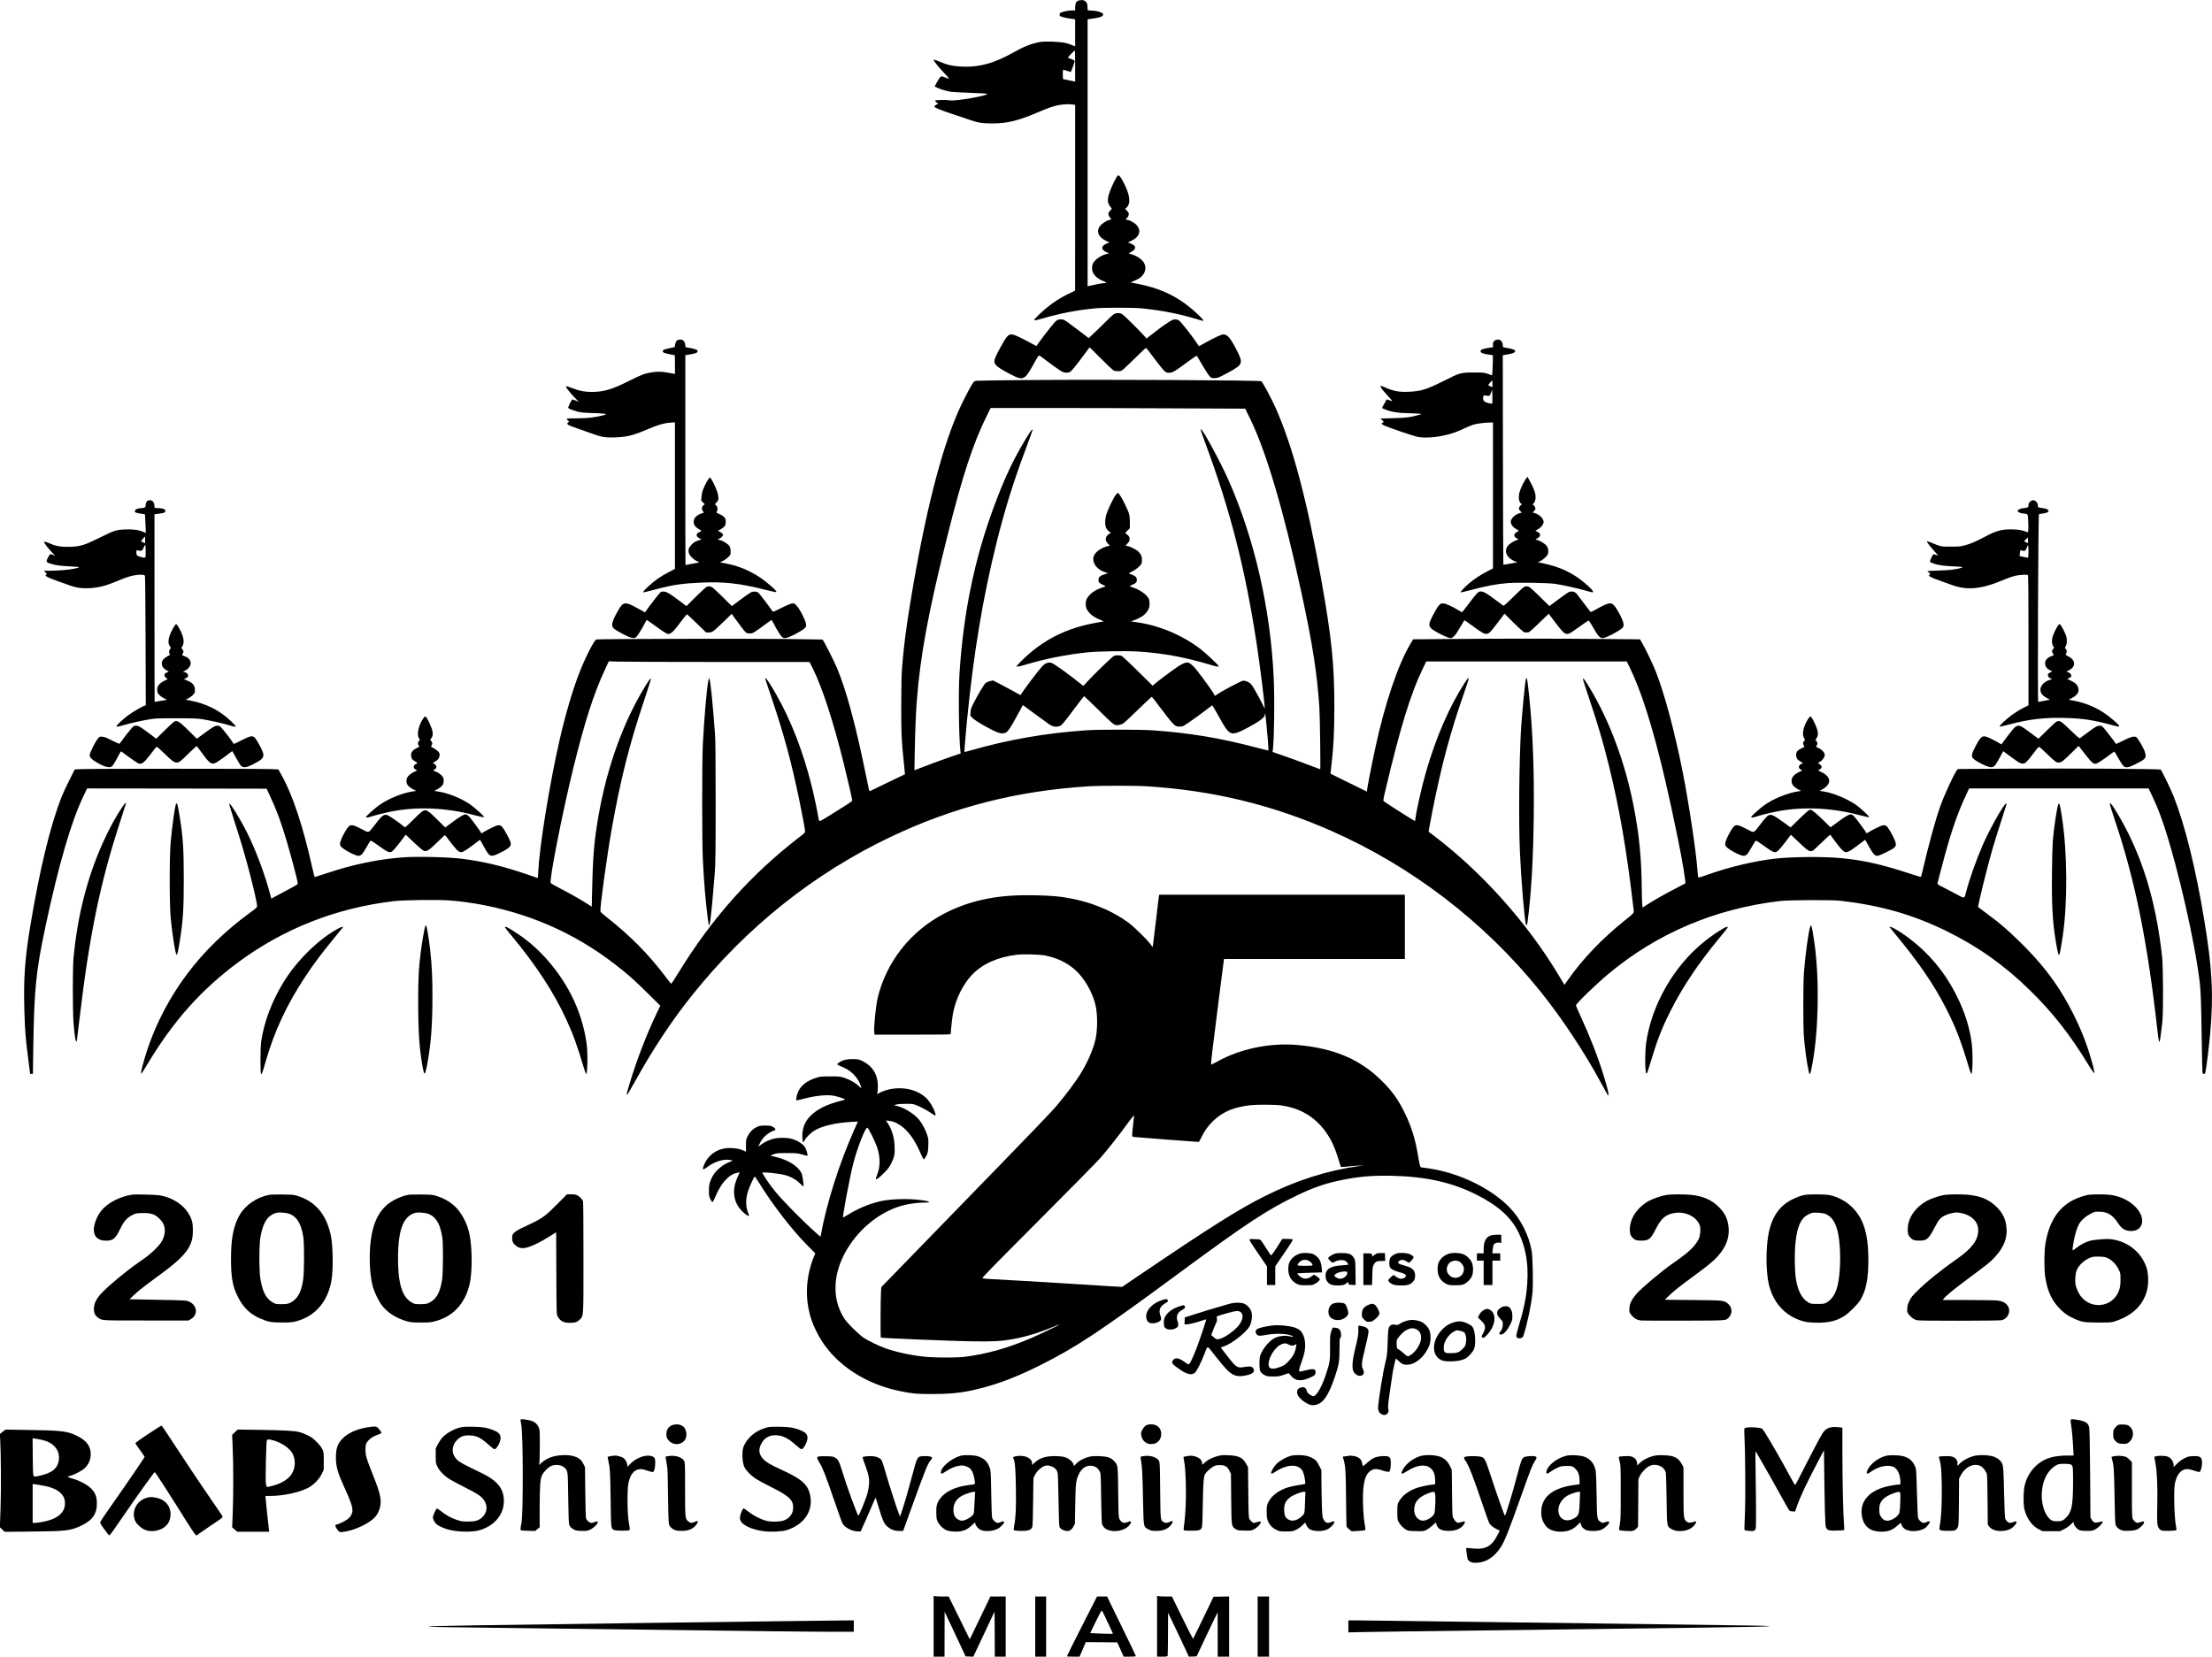 <?xml version="1.0" encoding="UTF-8" standalone="yes"?>
<svg version="1.0" xmlns="http://www.w3.org/2000/svg" width="3200pt" height="2397pt" viewBox="0 0 4267 3196" preserveAspectRatio="xMidYMid meet">
  <g transform="translate(0,3196) scale(0.1,-0.1)" fill="#000000" stroke="none">
    <path d="M20791 31946 c-36 -20 -50 -55 -51 -123 l0 -63 -62 0 c-65 0 -164
-20 -212 -41 -19 -9 -26 -20 -26 -40 0 -26 5 -30 63 -48 34 -10 90 -22 122
-26 33 -3 72 -9 88 -11 l27 -6 0 -259 0 -260 -22 7 c-13 3 -35 13 -50 20 -15
8 -65 24 -110 35 -104 26 -389 38 -494 20 -156 -27 -311 -86 -484 -185 -410
-233 -713 -314 -1074 -286 -159 12 -224 27 -360 84 -105 44 -136 53 -136 40 0
-18 104 -148 197 -245 58 -61 103 -112 100 -115 -3 -3 -33 6 -68 20 -34 15
-70 26 -80 26 -17 0 -62 -67 -113 -167 l-16 -32 47 -21 c81 -36 186 -68 264
-79 41 -6 213 -15 383 -21 171 -5 314 -14 318 -18 33 -33 -592 -144 -717 -127
-70 9 -78 9 -187 7 -80 -2 -98 -5 -98 -17 0 -8 13 -23 29 -33 l30 -18 -40 -24
c-21 -14 -38 -29 -36 -35 6 -19 114 -65 307 -129 107 -36 267 -89 355 -120
183 -63 260 -76 452 -76 289 0 498 50 873 210 218 93 294 120 414 144 77 16
211 21 279 10 l37 -7 0 -1791 -1 -1791 -127 -62 c-215 -104 -396 -233 -582
-414 -117 -113 -110 -118 88 -60 338 98 643 157 997 193 172 17 749 17 915 0
389 -41 697 -101 1037 -202 72 -22 134 -40 137 -40 22 0 -5 38 -76 106 -368
355 -731 533 -1282 629 l-39 6 78 35 c44 18 95 46 114 62 97 78 123 194 66
288 -38 61 -129 125 -225 155 l-69 23 56 31 c99 55 92 117 -16 158 l-53 21 61
29 c164 77 204 198 103 309 -38 42 -140 98 -178 98 -31 0 -37 11 -14 27 29 21
51 69 44 97 -3 13 -21 38 -39 56 l-34 33 25 19 c92 73 75 244 -47 479 -66 126
-92 158 -116 143 -23 -13 -113 -192 -152 -301 -54 -148 -53 -221 3 -294 l34
-44 -34 -38 c-19 -20 -34 -46 -34 -58 0 -24 23 -71 44 -88 19 -16 12 -31 -16
-31 -34 0 -136 -60 -177 -106 -95 -102 -49 -228 109 -301 l60 -27 -60 -27
c-105 -48 -105 -109 -2 -160 l54 -26 -47 -12 c-107 -27 -220 -104 -257 -174
-29 -56 -29 -138 -1 -192 36 -68 107 -123 206 -160 57 -21 61 -35 10 -35 -33
0 -208 -33 -295 -55 l-28 -7 0 2575 0 2576 33 5 c17 3 64 10 102 15 129 19
184 49 159 89 -17 26 -110 54 -205 59 l-87 6 -5 70 c-4 64 -8 74 -36 99 -25
22 -41 28 -79 28 -26 -1 -58 -7 -71 -14z m-51 -1257 l0 -302 -32 7 c-18 3 -71
14 -118 24 l-85 19 -3 83 c-2 46 1 87 6 92 5 5 38 -3 76 -17 38 -14 70 -24 71
-23 10 12 75 190 75 206 0 16 -14 25 -65 44 -36 12 -65 25 -65 29 0 8 126 139
134 139 3 0 6 -136 6 -301z"/>
    <path d="M21474 25891 c-21 -16 -88 -79 -149 -141 -60 -61 -158 -156 -217
-211 l-107 -101 -123 95 c-68 52 -176 133 -241 181 -113 82 -121 86 -170 86
-61 -1 -81 -11 -129 -65 -91 -104 -331 -418 -340 -446 -2 -6 -30 6 -63 26 -33
20 -132 72 -219 116 -201 100 -234 102 -302 20 -34 -41 -173 -289 -209 -376
-57 -133 -20 -174 300 -341 233 -120 264 -106 429 195 48 88 93 164 100 170 9
8 33 -5 92 -50 146 -113 320 -237 362 -258 48 -25 111 -27 152 -6 29 15 129
137 285 350 48 66 89 122 92 124 2 3 98 -91 214 -208 116 -117 225 -221 242
-232 23 -13 50 -19 93 -19 59 0 64 2 115 47 30 26 136 127 236 226 100 99 186
178 191 176 6 -2 78 -94 159 -204 82 -110 168 -217 191 -237 37 -34 48 -38 95
-38 66 0 98 18 341 198 98 73 184 131 189 129 6 -2 54 -80 107 -173 54 -93
115 -189 137 -214 40 -44 42 -45 99 -44 51 0 74 8 164 53 159 80 285 157 313
190 54 64 46 115 -45 293 -117 232 -181 308 -257 308 -38 0 -152 -52 -345
-158 l-128 -70 -59 86 c-65 97 -213 289 -286 370 -42 47 -54 55 -94 59 -35 4
-56 0 -90 -17 -60 -31 -198 -127 -353 -249 l-129 -100 -65 72 c-99 110 -371
377 -406 398 -49 30 -124 26 -172 -10z"/>
    <path d="M13067 25399 c-22 -13 -47 -68 -47 -103 0 -14 -4 -27 -8 -30 -5 -3
-53 -14 -107 -25 -54 -11 -105 -26 -112 -34 -18 -18 -8 -41 23 -56 19 -8 177
-41 200 -41 2 0 4 -82 4 -181 l0 -182 -37 7 c-21 3 -74 13 -118 21 -104 19
-201 19 -310 0 -131 -23 -189 -46 -437 -170 -320 -160 -473 -205 -706 -205
-137 0 -234 19 -368 71 -109 42 -124 46 -124 26 0 -18 89 -128 174 -215 l71
-73 -60 25 c-33 13 -63 22 -68 19 -11 -7 -77 -140 -77 -157 0 -16 68 -44 184
-77 52 -14 114 -21 236 -25 215 -6 310 -14 310 -24 0 -12 -164 -49 -289 -66
-58 -7 -188 -14 -288 -14 -192 0 -206 -4 -158 -42 l25 -20 -21 -17 c-42 -34
-17 -48 239 -137 103 -36 230 -80 282 -99 137 -48 224 -59 398 -52 225 10 339
39 625 161 193 82 307 115 425 123 l92 6 0 -1414 0 -1414 -123 -63 c-67 -34
-164 -93 -216 -130 -106 -75 -271 -227 -271 -248 0 -17 -11 -19 240 47 327 87
500 113 870 130 441 20 749 -13 1235 -136 116 -29 213 -51 218 -48 15 9 -15
44 -107 124 -142 123 -257 202 -401 273 -170 85 -322 133 -538 171 l-38 6 58
29 c32 16 78 50 103 75 44 45 45 48 44 108 0 39 -7 74 -18 95 -21 41 -119 106
-186 123 l-49 13 39 17 c47 21 78 64 63 88 -5 9 -32 28 -59 43 -34 19 -43 28
-28 28 23 0 98 50 126 84 12 14 17 39 18 78 0 50 -4 62 -30 92 -18 20 -57 45
-95 61 -60 26 -64 30 -50 45 25 27 19 93 -10 120 l-25 23 35 39 c38 42 40 51
25 148 -13 82 -133 333 -157 328 -19 -4 -90 -129 -128 -225 -18 -43 -29 -94
-32 -144 l-6 -78 34 -34 34 -33 -27 -23 c-34 -28 -37 -76 -8 -114 l20 -25 -47
-16 c-65 -22 -119 -62 -137 -101 -37 -77 -8 -149 81 -200 29 -16 52 -32 53
-36 0 -3 -20 -15 -45 -27 -39 -19 -45 -26 -45 -52 0 -25 8 -35 45 -59 l44 -28
-42 -13 c-70 -21 -113 -47 -156 -96 -47 -53 -59 -98 -42 -156 16 -51 82 -117
152 -151 29 -14 52 -26 49 -27 -3 0 -64 -11 -135 -25 -72 -14 -131 -25 -132
-25 -2 0 -3 911 -3 2025 l0 2024 38 6 c144 22 189 36 198 60 4 8 1 21 -5 29
-13 15 -108 42 -183 51 -47 6 -48 7 -48 41 0 42 -23 89 -49 104 -25 13 -81 12
-104 -1z"/>
    <path d="M28826 25385 c-21 -20 -26 -33 -26 -73 l0 -50 -82 -12 c-110 -16
-158 -35 -158 -65 0 -29 48 -50 155 -64 43 -6 81 -13 83 -16 5 -5 -9 -385 -14
-385 -2 0 -39 12 -81 28 -75 26 -85 27 -278 27 -248 0 -258 -3 -584 -167 -321
-161 -428 -194 -662 -205 -192 -9 -306 13 -471 89 -38 17 -71 28 -75 24 -14
-13 31 -77 129 -181 55 -59 97 -109 95 -112 -3 -2 -27 5 -53 16 -26 12 -51 18
-55 14 -3 -5 -26 -43 -49 -86 l-42 -77 55 -25 c112 -49 260 -74 462 -76 61 -1
142 -4 180 -8 l70 -7 -56 -17 c-145 -45 -248 -58 -499 -64 l-245 -6 33 -26
c37 -32 40 -47 11 -56 -29 -10 -19 -27 31 -52 66 -33 560 -202 638 -218 141
-30 377 -14 586 42 123 32 189 56 329 122 59 28 137 60 173 71 64 19 231 40
327 40 l47 0 0 -1407 0 -1408 -107 -55 c-124 -64 -236 -137 -337 -219 -88 -72
-194 -183 -180 -188 5 -2 71 12 145 32 353 93 546 130 757 146 204 16 794 6
927 -15 164 -27 381 -74 530 -115 198 -55 195 -54 195 -36 0 21 -57 82 -153
163 -232 197 -475 313 -797 382 -74 15 -127 29 -117 29 57 3 178 100 198 158
14 43 5 109 -21 148 -25 38 -119 99 -176 115 l-45 13 40 24 c67 40 67 90 -1
124 l-41 21 51 29 c60 34 101 84 108 131 10 64 -75 154 -171 180 l-41 11 28
28 c16 15 28 35 28 44 0 25 -28 72 -47 79 -17 7 -17 8 0 17 31 18 50 70 49
134 -1 75 -32 162 -103 290 l-53 97 -23 -28 c-32 -40 -89 -150 -119 -231 -41
-110 -31 -231 22 -261 15 -8 14 -11 -3 -23 -23 -16 -43 -51 -43 -74 0 -9 13
-29 29 -45 l28 -29 -31 -7 c-68 -14 -142 -70 -173 -128 -30 -58 10 -135 98
-184 l49 -29 -37 -24 c-20 -13 -41 -31 -46 -40 -17 -28 0 -64 40 -83 l38 -19
-25 -10 c-153 -62 -220 -129 -220 -219 0 -77 72 -158 177 -198 l44 -17 -133
-25 c-73 -14 -135 -24 -138 -21 -3 3 -6 913 -8 2023 l-3 2018 73 12 c137 22
188 49 160 83 -12 15 -103 40 -189 52 -41 6 -43 8 -43 41 0 42 -23 89 -49 104
-35 18 -86 12 -115 -15z m-36 -829 l0 -64 -40 15 c-22 9 -40 21 -40 27 0 9 69
86 77 86 2 0 3 -29 3 -64z m-4 -383 c-2 -2 -35 3 -73 12 -79 19 -103 41 -103
94 0 55 8 61 62 49 58 -14 67 -8 93 64 l20 53 3 -134 c1 -73 1 -136 -2 -138z"/>
    <path d="M19815 24629 c-517 -4 -959 -11 -982 -14 -39 -6 -45 -11 -84 -73 -53
-84 -200 -371 -263 -517 -338 -773 -650 -2009 -920 -3655 -88 -535 -130 -860
-163 -1264 -13 -165 -17 -331 -18 -761 0 -571 4 -650 50 -1095 13 -124 22
-226 22 -227 -1 0 -83 -39 -182 -86 -99 -46 -253 -121 -342 -165 -138 -70
-163 -79 -167 -64 -3 9 -35 163 -71 342 -189 928 -377 1620 -551 2027 -56 132
-237 492 -262 523 l-19 23 -669 10 c-702 9 -3653 3 -3691 -9 -39 -11 -208
-340 -317 -617 -134 -338 -274 -812 -391 -1322 -189 -821 -387 -2038 -411
-2531 -4 -74 -8 -134 -8 -134 -1 0 -94 32 -206 71 -458 158 -857 253 -1273
304 -269 32 -860 45 -1128 25 -479 -37 -962 -137 -1435 -296 -139 -46 -256
-84 -261 -84 -5 0 -26 78 -47 173 -179 804 -375 1398 -591 1787 l-65 117 -142
6 c-186 9 -3473 9 -3650 0 l-136 -6 -106 -211 c-58 -116 -124 -258 -147 -316
-218 -557 -422 -1396 -603 -2485 -106 -640 -133 -1016 -116 -1625 10 -386 25
-576 76 -955 18 -143 34 -266 34 -273 0 -9 10 -12 28 -10 l27 3 7 480 c17
1153 51 1492 234 2355 255 1201 503 2049 744 2544 l61 126 1731 -2 1732 -3 67
-145 c126 -268 214 -508 324 -881 80 -271 207 -754 209 -793 1 -28 -7 -33
-209 -140 -116 -61 -231 -123 -256 -137 l-45 -26 -17 66 c-102 389 -281 870
-453 1213 -130 260 -335 592 -342 552 -1 -11 43 -159 98 -330 120 -366 226
-730 309 -1054 71 -275 131 -546 131 -588 0 -26 -14 -40 -132 -126 -480 -348
-893 -750 -1221 -1190 -401 -538 -693 -1139 -857 -1766 -31 -121 -36 -150 -21
-150 4 0 61 89 126 198 485 809 1023 1415 1724 1936 884 659 1903 1060 3021
1192 181 21 815 30 1049 15 200 -13 469 -49 686 -92 1005 -198 1887 -613 2675
-1258 176 -144 266 -226 506 -464 l222 -219 -73 -151 c-197 -413 -384 -900
-525 -1370 -51 -171 -56 -197 -42 -197 5 0 73 116 152 258 360 647 706 1168
1109 1672 1047 1308 2345 2342 3820 3044 1215 578 2433 890 3821 977 238 15
892 15 1130 0 1268 -80 2409 -356 3550 -859 1556 -686 2949 -1754 4022 -3082
412 -510 854 -1174 1168 -1755 57 -104 115 -210 129 -235 25 -44 26 -44 29
-17 4 34 -23 138 -94 372 -109 354 -256 731 -443 1139 -50 108 -91 203 -91
210 0 32 385 406 626 607 936 782 2051 1257 3301 1406 189 22 1010 26 1188 5
775 -91 1392 -269 2040 -587 599 -294 1114 -660 1603 -1139 439 -430 772 -854
1117 -1420 44 -72 89 -141 102 -155 l22 -26 1 26 c0 36 -71 292 -132 473 -140
417 -389 909 -640 1266 -192 272 -391 502 -674 780 -221 216 -379 352 -589
507 -77 57 -156 116 -175 131 l-34 29 33 149 c52 236 194 791 256 999 31 105
100 327 155 495 120 372 114 350 100 350 -40 0 -315 -486 -450 -795 -128 -294
-262 -672 -325 -918 -34 -130 -20 -128 -205 -27 -69 37 -176 93 -238 124 -89
45 -112 60 -108 74 2 9 36 139 75 288 169 651 298 1037 472 1406 l64 138 1731
0 1731 0 63 -132 c98 -207 161 -365 238 -598 274 -830 600 -2269 687 -3025 18
-166 27 -394 35 -1004 5 -377 13 -699 16 -718 8 -42 40 -46 55 -6 13 34 72
506 93 743 68 753 42 1266 -115 2210 -163 987 -371 1827 -590 2380 -50 128
-226 491 -249 514 -14 14 -1771 25 -2968 17 l-944 -6 -20 -25 c-55 -67 -258
-512 -329 -720 -94 -272 -220 -737 -338 -1244 -12 -49 -23 -91 -25 -93 -2 -3
-107 29 -233 70 -512 169 -883 252 -1298 292 -342 33 -961 28 -1290 -10 -406
-48 -872 -159 -1290 -307 -152 -54 -181 -62 -186 -49 -3 9 -9 61 -13 116 -24
353 -165 1296 -282 1890 -155 785 -351 1520 -521 1955 -52 133 -193 428 -260
546 l-46 81 -666 6 c-852 9 -2157 9 -3029 0 l-683 -6 -48 -81 c-240 -399 -497
-1158 -680 -2011 -68 -314 -161 -790 -161 -820 0 -14 -2 -25 -4 -25 -2 0 -160
78 -352 173 l-349 172 12 103 c48 406 63 693 63 1187 0 822 -52 1330 -251
2445 -276 1540 -550 2576 -881 3320 -81 184 -255 506 -277 516 -49 20 -3070
36 -4516 23z m2818 -546 l1387 -6 89 -181 c318 -646 658 -1798 1005 -3411 208
-964 292 -1509 337 -2175 11 -169 25 -1190 16 -1190 -3 0 -104 38 -224 84
-120 46 -325 121 -456 167 l-239 83 7 55 c26 241 34 978 15 1381 -63 1335
-372 2682 -875 3815 -157 353 -494 975 -528 975 -14 0 -2 -36 90 -285 472
-1272 755 -2374 977 -3805 65 -418 174 -1286 162 -1297 -2 -2 -11 15 -20 38
-18 44 -168 321 -209 386 -14 21 -35 48 -49 60 -26 25 -98 53 -133 53 -37 0
-433 -210 -522 -277 -23 -17 -33 -20 -33 -10 0 25 -186 288 -353 500 -68 85
-133 137 -173 137 -43 0 -97 -24 -181 -78 -106 -70 -440 -321 -467 -351 l-19
-21 -280 276 c-154 152 -294 284 -311 295 -38 23 -115 25 -161 3 -34 -16 -390
-360 -520 -503 l-67 -73 -23 18 c-304 242 -554 421 -602 430 -57 11 -112 -12
-169 -70 -54 -55 -374 -477 -399 -527 -9 -16 -17 -29 -19 -29 -2 0 -43 23 -92
51 -49 28 -167 92 -263 142 l-174 90 -55 -11 c-30 -6 -68 -22 -86 -35 -32 -25
-141 -207 -238 -396 -45 -89 -53 -114 -56 -172 l-4 -67 43 -44 c60 -60 334
-217 473 -273 78 -30 133 -31 180 0 39 26 90 104 211 328 l107 195 226 -167
c125 -92 253 -185 284 -206 65 -42 120 -53 186 -36 51 14 79 47 315 363 89
120 165 217 169 218 4 0 124 -114 265 -253 319 -313 317 -311 386 -305 28 2
70 13 91 23 23 11 146 124 297 273 143 139 263 252 268 250 5 -1 84 -104 177
-228 92 -124 193 -251 224 -282 47 -48 62 -57 103 -63 30 -5 64 -3 88 4 38 12
228 143 453 314 l118 91 17 -22 c9 -12 61 -103 116 -202 111 -201 154 -263
205 -298 71 -48 162 -18 470 158 71 40 143 90 168 115 37 39 42 50 43 92 1 26
10 -28 20 -122 28 -267 53 -584 47 -591 -4 -3 -100 19 -215 50 -705 188 -1314
289 -2033 338 -241 16 -1020 16 -1260 0 -783 -53 -1500 -178 -2234 -388 -66
-18 -121 -33 -122 -31 -4 3 24 352 47 582 127 1309 309 2404 575 3465 161 646
323 1165 565 1811 71 190 129 351 129 358 0 39 -75 -72 -225 -333 -198 -345
-348 -678 -530 -1171 -370 -1005 -580 -2027 -656 -3190 -23 -347 -13 -1238 17
-1500 l6 -50 -174 -58 c-154 -52 -523 -188 -666 -246 l-53 -21 6 322 c8 430
22 790 41 1028 66 861 224 1712 585 3153 301 1203 504 1819 785 2379 l54 108
1068 0 c587 0 1691 -3 2455 -7z m-8773 -4893 l1756 0 66 -132 c182 -366 396
-1026 593 -1823 88 -357 165 -693 165 -718 0 -8 -45 -43 -100 -77 -55 -33
-191 -119 -303 -191 -120 -77 -210 -128 -222 -127 -16 2 -21 14 -27 58 -15
102 -79 410 -124 593 -167 677 -407 1297 -697 1802 -129 225 -207 337 -207
298 0 -5 58 -181 130 -393 235 -700 368 -1188 524 -1932 56 -266 116 -589 116
-626 0 -22 -15 -38 -78 -86 -966 -743 -1712 -1577 -2372 -2653 -69 -112 -128
-203 -132 -203 -4 0 -54 62 -110 138 -317 424 -689 800 -1146 1157 -62 48
-105 89 -109 103 -14 59 124 1070 223 1622 166 929 337 1607 616 2437 78 232
139 426 134 430 -10 11 -34 -21 -122 -166 -413 -679 -720 -1532 -883 -2446
-89 -505 -113 -779 -129 -1483 l-7 -303 -100 64 c-142 90 -311 185 -512 289
-96 50 -177 97 -180 105 -27 71 228 1370 437 2218 218 888 391 1427 608 1894
l76 164 180 -6 c98 -4 970 -7 1936 -7z m17551 -52 c316 -625 613 -1670 954
-3349 93 -457 159 -860 144 -872 -2 -2 -87 -47 -189 -99 -209 -107 -412 -223
-545 -309 l-90 -58 -6 67 c-4 37 -7 139 -8 227 -5 661 -47 1097 -162 1685
-160 815 -458 1618 -835 2246 -94 158 -128 204 -140 192 -3 -4 57 -195 135
-425 159 -471 258 -810 366 -1248 209 -847 342 -1620 479 -2791 4 -27 0 -48
-10 -63 -9 -12 -81 -74 -160 -137 -431 -342 -821 -750 -1099 -1149 l-66 -95
-116 193 c-604 1005 -1472 1977 -2389 2674 l-115 88 6 45 c3 25 33 182 66 350
173 877 346 1526 609 2275 115 329 118 361 18 207 -295 -453 -555 -1049 -748
-1717 -80 -275 -182 -724 -206 -903 l-7 -52 -54 31 c-71 39 -534 337 -552 354
-11 11 -5 48 39 231 281 1186 481 1836 707 2307 l76 157 1933 0 1934 0 31 -62z"/>
    <path d="M21519 22408 c-48 -66 -156 -295 -179 -378 -28 -104 -27 -212 3 -265
12 -22 37 -49 55 -61 l32 -22 -34 -21 c-45 -28 -66 -62 -66 -106 0 -28 9 -45
40 -79 l40 -44 -37 -7 c-108 -20 -239 -108 -269 -181 -54 -129 48 -274 231
-329 l40 -12 -51 -16 c-107 -32 -134 -56 -134 -121 0 -40 24 -63 95 -91 26 -9
43 -21 38 -25 -4 -4 -33 -15 -63 -25 -131 -42 -237 -117 -288 -203 -36 -62
-38 -155 -4 -220 44 -82 139 -155 265 -202 32 -12 57 -24 54 -26 -2 -2 -57
-13 -123 -24 -591 -101 -1054 -335 -1461 -740 -51 -51 -93 -96 -93 -101 0 -16
41 -9 159 25 398 119 806 200 1211 242 211 21 749 30 982 15 462 -30 878 -105
1340 -242 166 -49 208 -57 208 -40 0 17 -268 269 -360 337 -364 273 -800 453
-1244 514 l-90 13 60 22 c145 55 222 110 269 196 25 46 30 65 30 124 0 46 -6
81 -17 100 -40 75 -169 167 -287 206 -36 12 -70 25 -74 29 -5 4 11 15 34 24
76 31 99 53 99 94 0 61 -24 82 -134 122 -28 10 -28 10 42 45 77 39 155 103
177 146 19 36 19 117 0 162 -8 20 -31 53 -51 73 -41 41 -160 101 -217 111
l-37 6 40 43 c33 36 40 51 40 85 0 33 -6 47 -32 73 -18 18 -39 35 -47 37 -10
4 2 20 35 51 l49 47 0 118 c0 137 -9 170 -91 338 -66 137 -121 225 -140 225
-7 0 -28 -19 -45 -42z"/>
    <path d="M13661 18817 c-32 -188 -79 -742 -103 -1212 -17 -337 -17 -1890 0
-2225 23 -455 51 -788 92 -1114 25 -200 32 -206 55 -45 16 118 56 544 82 884
15 201 18 376 18 1380 0 852 -3 1195 -13 1325 -49 658 -90 1052 -112 1065 -4
3 -13 -23 -19 -58z"/>
    <path d="M29436 18864 c-16 -42 -78 -679 -96 -984 -35 -615 -46 -1776 -21
-2340 23 -543 87 -1313 117 -1412 9 -32 21 -19 28 30 72 511 114 1226 123
2092 9 866 -20 1610 -87 2262 -36 349 -45 401 -64 352z"/>
    <path d="M2831 22284 c-13 -16 -21 -41 -21 -64 0 -48 -12 -57 -85 -62 -74 -5
-119 -26 -123 -56 -4 -27 18 -37 118 -51 40 -5 74 -11 75 -13 2 -2 7 -83 11
-181 l7 -178 -47 20 c-89 39 -198 54 -345 48 -177 -6 -218 -19 -506 -163 -279
-138 -354 -162 -539 -171 -175 -8 -287 7 -391 54 -87 38 -135 51 -135 35 0
-16 82 -123 151 -196 l63 -68 -38 16 c-21 9 -44 16 -51 16 -18 0 -75 -101 -75
-133 0 -23 8 -28 77 -51 91 -30 175 -42 373 -52 203 -10 215 -15 94 -42 -103
-24 -313 -41 -493 -42 l-105 0 33 -34 c26 -27 29 -34 17 -39 -52 -20 6 -53
244 -137 80 -28 181 -64 226 -80 113 -40 224 -54 358 -46 187 11 315 44 547
141 178 75 271 103 369 114 100 10 146 5 156 -18 5 -9 10 -575 12 -1257 l4
-1241 -24 -6 c-38 -10 -244 -131 -324 -192 -95 -71 -214 -183 -214 -201 0 -19
9 -18 148 21 155 43 311 78 477 107 119 20 162 22 520 22 323 0 409 -3 500
-17 138 -22 399 -80 513 -114 108 -32 142 -38 142 -25 0 5 -44 52 -98 103
-209 200 -462 330 -760 390 l-112 22 48 22 c26 12 66 41 90 65 40 40 42 46 42
100 0 89 -41 138 -154 184 l-59 24 34 17 c19 10 37 23 41 29 23 33 -11 80 -66
92 l-31 7 35 14 c19 8 52 31 72 51 81 78 53 187 -60 228 -63 23 -67 28 -48 55
21 31 20 51 -5 83 l-21 26 21 34 c35 55 29 149 -14 248 -41 95 -92 178 -109
178 -17 0 -93 -135 -122 -217 -31 -89 -31 -159 -1 -204 l23 -34 -21 -37 c-17
-32 -18 -41 -7 -70 7 -18 9 -34 5 -36 -39 -13 -118 -69 -133 -95 -43 -70 -13
-152 71 -196 l46 -25 -41 -20 c-27 -14 -42 -29 -44 -44 -4 -26 22 -60 53 -72
16 -6 7 -13 -45 -38 -90 -43 -141 -97 -147 -156 -3 -26 0 -59 7 -76 16 -39 71
-87 134 -116 28 -13 49 -24 46 -24 -3 0 -57 -9 -120 -20 -63 -11 -116 -20
-117 -20 -2 0 -3 814 -3 1810 l0 1809 33 5 c17 3 54 8 81 11 73 10 96 21 96
47 0 35 -36 51 -126 56 l-82 4 -4 50 c-7 64 -37 98 -89 98 -29 0 -42 -6 -58
-26z m-31 -739 l0 -65 -37 17 c-21 10 -40 19 -42 20 -4 3 68 93 75 93 2 0 4
-29 4 -65z m10 -220 c0 -142 6 -135 -94 -109 -70 18 -86 33 -86 85 0 46 7 51
53 37 45 -14 68 3 93 68 9 24 21 44 25 44 5 0 9 -56 9 -125z"/>
    <path d="M39159 22281 c-21 -21 -29 -39 -29 -65 0 -43 -9 -49 -86 -57 -152
-16 -165 -85 -19 -104 102 -13 92 3 100 -159 4 -79 4 -158 0 -174 l-6 -30 -77
25 c-60 20 -105 27 -207 30 -212 8 -324 -21 -565 -151 -160 -85 -266 -130
-375 -158 -77 -20 -115 -23 -265 -23 -170 0 -177 1 -260 31 -47 17 -109 42
-137 54 -29 13 -56 21 -59 17 -10 -10 40 -77 134 -183 l83 -93 -42 14 c-23 8
-46 15 -51 15 -11 0 -68 -118 -68 -142 0 -12 22 -24 78 -42 92 -30 187 -43
382 -52 183 -9 203 -15 113 -37 -113 -27 -198 -36 -416 -43 -114 -4 -207 -9
-207 -11 0 -2 14 -16 31 -30 26 -22 28 -28 15 -35 -46 -26 -1 -51 259 -143 88
-31 184 -65 213 -76 29 -10 92 -26 139 -34 225 -39 468 4 788 140 83 36 191
74 240 86 88 21 229 30 253 15 9 -5 12 -295 12 -1259 l0 -1252 -113 -58 c-61
-31 -159 -93 -217 -136 -111 -84 -239 -206 -227 -217 4 -4 85 13 180 39 405
108 714 142 1152 125 280 -10 492 -43 792 -124 95 -26 176 -45 179 -41 13 13
-8 38 -98 117 -252 220 -495 335 -832 395 l-40 7 65 34 c108 57 146 126 115
208 -21 55 -60 90 -145 128 l-63 29 33 17 c49 25 58 46 33 78 -11 15 -35 32
-52 38 l-33 11 56 28 c131 64 126 195 -12 262 -60 30 -61 31 -48 55 20 35 18
67 -5 90 -20 20 -20 20 1 60 17 33 20 54 18 113 -4 62 -11 87 -50 167 -25 52
-55 106 -67 120 -20 25 -20 25 -41 6 -32 -29 -108 -186 -121 -252 -14 -67 -6
-133 20 -167 19 -24 19 -25 0 -42 -30 -28 -33 -52 -11 -89 l21 -34 -55 -22
c-75 -30 -115 -77 -115 -134 0 -58 33 -105 93 -135 l48 -24 -39 -17 c-22 -10
-43 -28 -47 -40 -9 -27 18 -68 50 -76 36 -9 31 -18 -17 -31 -98 -26 -178 -110
-178 -186 0 -68 36 -115 130 -166 l54 -29 -40 -7 c-21 -4 -70 -13 -107 -21
-38 -8 -73 -14 -79 -14 -15 0 -1 3612 14 3621 5 3 37 9 69 13 158 16 154 89
-5 105 -77 8 -86 14 -86 57 0 47 -45 94 -90 94 -22 0 -41 -9 -61 -29z m-39
-745 l0 -55 -27 15 c-16 7 -35 14 -43 14 -8 0 2 16 25 40 21 22 40 40 42 40 2
0 3 -24 3 -54z m10 -216 c0 -71 -4 -120 -10 -120 -5 0 -44 8 -86 17 l-76 17 6
55 c4 30 8 56 9 58 2 1 20 -3 40 -9 32 -10 40 -9 57 7 11 10 25 36 32 57 6 21
15 38 20 38 4 0 8 -54 8 -120z"/>
    <path d="M13631 20639 c-14 -5 -106 -91 -207 -190 l-182 -181 -119 89 c-194
147 -257 185 -311 190 -38 4 -52 1 -75 -17 -24 -19 -226 -281 -278 -359 l-15
-24 -123 67 c-157 87 -204 106 -253 106 -53 0 -88 -35 -160 -165 -105 -187
-123 -268 -70 -317 34 -32 186 -118 280 -158 79 -34 117 -37 149 -15 25 18
114 157 167 263 20 40 39 72 43 72 3 0 54 -35 112 -77 196 -143 274 -193 300
-193 57 0 105 47 266 263 48 64 92 117 97 117 5 0 89 -79 188 -175 l179 -175
54 0 c68 0 80 9 287 208 l155 150 29 -42 c127 -176 222 -299 243 -316 18 -14
41 -20 78 -20 57 0 71 9 301 178 61 45 114 82 117 82 4 0 23 -33 43 -72 57
-115 133 -235 161 -258 34 -27 71 -25 146 6 96 40 247 125 285 161 33 31 34
36 30 85 -7 68 -113 279 -176 349 -45 50 -47 51 -92 47 -32 -3 -94 -29 -198
-81 -83 -43 -158 -77 -166 -77 -7 0 -16 6 -19 14 -8 20 -241 328 -266 350 -32
29 -100 32 -149 7 -22 -11 -114 -75 -203 -142 l-161 -121 -177 175 c-97 96
-190 182 -208 191 -36 18 -66 19 -102 5z"/>
    <path d="M29373 20618 c-21 -17 -111 -103 -199 -191 -118 -116 -165 -157 -175
-151 -8 5 -79 58 -159 118 -234 174 -281 190 -355 113 -23 -24 -94 -114 -158
-200 -65 -86 -120 -157 -123 -157 -4 0 -32 15 -63 34 -134 82 -255 136 -303
136 -42 0 -50 -4 -85 -44 -45 -51 -169 -285 -178 -338 -11 -61 14 -98 105
-152 114 -68 265 -136 300 -136 48 0 98 55 183 204 44 75 82 138 85 140 4 2
77 -48 162 -111 177 -131 226 -158 276 -149 44 9 75 41 216 229 l120 159 171
-170 c95 -93 183 -175 196 -182 30 -15 82 -16 112 0 13 7 80 67 149 134 69 66
148 142 175 168 l50 48 108 -143 c216 -286 223 -289 383 -179 54 38 137 96
184 130 47 34 90 62 95 62 6 0 45 -59 85 -132 95 -166 132 -208 187 -208 58 0
321 138 384 201 43 43 12 147 -103 341 -87 147 -123 158 -277 83 -51 -25 -124
-64 -163 -87 -40 -23 -73 -37 -77 -32 -5 5 -64 83 -132 173 -68 90 -128 169
-134 176 -40 45 -102 57 -159 30 -17 -8 -107 -72 -200 -141 l-168 -126 -177
175 c-97 96 -190 182 -208 191 -49 25 -87 20 -130 -16z"/>
    <path d="M8172 18113 c-95 -135 -138 -316 -92 -391 l20 -33 -20 -26 c-24 -31
-25 -51 -4 -81 19 -27 22 -23 -42 -55 -74 -37 -104 -77 -104 -136 0 -57 23
-92 81 -121 47 -24 49 -34 9 -50 -31 -13 -47 -47 -36 -75 3 -9 19 -23 34 -32
l29 -17 -56 -26 c-103 -49 -151 -105 -151 -175 0 -68 37 -114 132 -163 l56
-30 -46 -6 c-217 -30 -508 -149 -683 -280 -94 -71 -239 -203 -239 -217 0 -14
43 -11 91 6 56 20 255 71 373 95 518 106 1087 82 1654 -72 84 -22 156 -37 160
-33 12 12 -186 192 -280 255 -179 120 -432 218 -633 245 l-50 7 55 28 c30 16
70 44 89 64 28 29 35 45 39 90 3 44 0 62 -17 90 -24 38 -94 89 -147 106 -42
14 -42 20 -4 42 49 28 32 85 -33 112 -13 5 -12 6 54 46 46 28 69 68 69 118 0
34 -6 45 -42 78 -24 22 -62 48 -85 58 -42 19 -42 19 -28 47 20 37 19 51 -6 82
l-20 26 21 29 c33 44 36 101 11 179 -31 93 -104 237 -123 241 -9 2 -25 -10
-36 -25z"/>
    <path d="M34877 18088 c-89 -142 -121 -290 -78 -363 l21 -37 -20 -25 c-24 -31
-25 -45 -5 -82 l14 -29 -63 -31 c-74 -36 -98 -66 -98 -126 -1 -51 21 -90 64
-113 17 -10 40 -25 52 -34 l21 -17 -21 -1 c-26 0 -64 -40 -64 -67 0 -21 23
-46 54 -57 16 -5 8 -12 -40 -35 -106 -50 -154 -105 -154 -176 0 -66 37 -113
129 -164 l54 -29 -44 -6 c-226 -34 -506 -150 -680 -280 -94 -71 -239 -203
-239 -217 0 -14 43 -11 91 6 56 20 255 71 373 95 518 106 1087 82 1654 -72 84
-22 156 -38 160 -33 11 12 -182 190 -272 250 -169 112 -433 220 -604 246 l-82
12 52 29 c183 100 177 240 -15 333 l-67 33 36 21 c46 27 45 66 -3 96 -18 11
-32 23 -33 26 0 3 16 13 35 22 46 22 95 90 95 133 0 44 -51 102 -119 133 l-50
24 15 28 c19 37 18 51 -7 82 l-20 26 21 29 c33 44 36 101 11 179 -31 95 -104
237 -124 241 -11 2 -28 -15 -50 -50z"/>
    <path d="M3333 18018 c-21 -17 -101 -94 -178 -170 l-141 -139 -127 96 c-182
137 -213 155 -263 155 -40 0 -47 -4 -98 -63 -46 -52 -127 -157 -210 -272 -14
-20 -17 -18 -152 49 -102 52 -150 71 -189 74 -50 4 -53 3 -87 -37 -51 -60
-158 -275 -158 -318 0 -45 39 -84 139 -143 156 -90 257 -113 298 -67 23 25 84
130 132 225 23 46 35 61 44 54 69 -55 299 -218 322 -227 68 -29 110 3 254 193
50 66 95 124 101 127 7 4 70 -51 148 -128 152 -149 190 -177 243 -177 47 0 64
13 236 184 87 85 146 137 151 131 5 -6 52 -69 106 -142 164 -223 185 -232 327
-135 46 31 121 85 166 120 l82 62 14 -22 c8 -13 40 -69 71 -125 82 -148 97
-163 157 -163 39 0 70 11 168 61 220 111 232 143 129 342 -35 65 -77 136 -94
156 -49 56 -87 51 -259 -37 -135 -70 -165 -82 -165 -63 0 12 -107 157 -192
259 -66 79 -71 82 -111 82 -52 0 -84 -18 -261 -149 l-139 -102 -156 154 c-203
201 -235 217 -308 155z"/>
    <path d="M39671 18039 c-13 -5 -97 -82 -186 -170 l-163 -161 -102 77 c-190
144 -240 175 -281 175 -53 0 -89 -34 -221 -212 l-110 -148 -71 41 c-136 76
-221 114 -261 114 -33 0 -44 -7 -76 -43 -21 -23 -66 -96 -99 -163 -92 -180
-87 -204 57 -288 105 -61 204 -101 252 -101 56 0 77 24 164 183 l69 126 26
-19 c14 -10 78 -57 141 -104 130 -97 164 -116 210 -116 49 0 76 26 195 183 90
120 112 144 126 137 9 -5 75 -65 145 -133 166 -158 178 -167 226 -167 53 0 77
18 244 182 l141 139 116 -149 c171 -221 185 -228 302 -151 44 28 122 83 174
122 l94 69 18 -23 c10 -13 41 -66 70 -118 28 -51 65 -109 81 -127 47 -54 94
-49 246 26 154 76 192 108 192 161 0 22 -11 66 -24 99 -35 85 -133 248 -158
261 -41 22 -112 3 -246 -66 -70 -36 -132 -65 -139 -65 -6 0 -13 6 -16 13 -6
16 -87 123 -185 245 -72 89 -76 92 -116 92 -51 0 -92 -23 -243 -137 -65 -48
-125 -94 -135 -100 -14 -11 -33 3 -145 110 -239 229 -245 233 -312 206z"/>
    <path d="M2363 16398 c-119 -174 -259 -429 -373 -683 -306 -676 -497 -1426
-572 -2240 -18 -192 -17 -1012 0 -1245 23 -292 50 -432 66 -333 3 21 24 191
46 378 193 1641 400 2648 789 3838 61 187 111 343 111 348 0 23 -22 3 -67 -63z"/>
    <path d="M40700 16449 c0 -14 40 -145 89 -290 392 -1156 632 -2335 826 -4059
14 -123 29 -228 34 -233 15 -15 19 6 63 378 21 175 17 1064 -5 1265 -104 931
-311 1685 -652 2375 -102 207 -269 494 -321 553 -33 37 -33 37 -34 11z"/>
    <path d="M3396 16451 c-20 -31 -77 -435 -103 -731 -26 -281 -25 -1201 0 -1470
31 -329 91 -700 113 -707 15 -5 27 44 58 237 66 404 81 622 81 1220 0 598 -15
816 -81 1220 -37 224 -48 264 -68 231z"/>
    <path d="M39701 16428 c-29 -91 -80 -439 -102 -693 -6 -71 -13 -342 -16 -602
-7 -624 11 -954 72 -1323 37 -223 53 -285 70 -269 8 8 41 186 65 353 97 661
90 1629 -15 2306 -41 263 -52 297 -74 228z"/>
    <path d="M34893 16330 c-11 -5 -96 -81 -187 -170 l-165 -162 -138 100 c-164
118 -206 142 -253 142 -43 0 -77 -32 -202 -195 -128 -166 -101 -158 -261 -75
-199 102 -220 99 -306 -48 -62 -107 -101 -199 -101 -241 0 -29 7 -44 33 -68
69 -65 262 -162 323 -163 48 0 78 31 149 158 37 64 72 123 79 130 10 10 37 -5
145 -83 221 -160 237 -164 314 -82 27 28 88 104 136 168 l87 116 162 -153
c167 -158 196 -176 254 -159 12 4 94 78 180 163 94 93 161 152 166 147 5 -6
44 -59 88 -120 43 -60 102 -134 131 -162 83 -85 99 -80 355 113 l97 74 76
-135 c81 -144 109 -175 161 -175 37 0 274 114 323 156 50 42 44 88 -29 232
-34 66 -77 138 -96 161 -50 58 -81 56 -220 -13 -60 -29 -127 -66 -149 -81 -24
-17 -41 -23 -43 -16 -6 17 -66 105 -158 226 -74 100 -112 135 -147 135 -31 0
-124 -56 -249 -149 l-137 -102 -128 127 c-124 124 -233 215 -257 213 -6 0 -21
-4 -33 -9z"/>
    <path d="M8113 16281 c-32 -27 -101 -92 -153 -146 -52 -53 -107 -105 -122
-116 l-27 -20 -63 51 c-35 28 -109 82 -166 120 -162 110 -175 106 -341 -109
-144 -184 -113 -174 -274 -91 -200 103 -220 99 -307 -49 -65 -111 -100 -196
-100 -240 0 -32 6 -44 35 -69 77 -68 262 -161 321 -162 48 0 78 31 149 158 37
64 72 123 79 130 10 10 37 -5 145 -83 221 -160 237 -164 314 -82 26 28 88 104
136 168 l87 117 151 -143 c83 -79 165 -150 181 -159 69 -35 100 -17 292 170
70 68 129 124 132 124 3 0 51 -61 107 -135 116 -153 161 -195 208 -195 34 0
96 38 265 167 l97 73 24 -42 c13 -24 48 -85 76 -135 86 -153 111 -161 271 -83
206 101 243 140 215 223 -23 67 -124 249 -158 285 -45 47 -81 44 -213 -22 -60
-29 -127 -66 -149 -81 -24 -17 -41 -23 -43 -16 -6 17 -66 105 -158 226 -74
100 -112 135 -147 135 -31 0 -124 -56 -250 -150 l-138 -103 -152 150 c-210
207 -228 215 -324 134z"/>
    <path d="M22356 14673 c-3 -16 -29 -224 -56 -464 -28 -240 -54 -455 -58 -478
l-7 -41 -52 67 c-67 88 -307 323 -403 394 -347 258 -782 429 -1280 503 -150
23 -406 36 -700 36 -614 0 -1123 -114 -1585 -354 -651 -339 -1120 -934 -1285
-1631 -36 -155 -78 -576 -65 -661 l6 -44 735 0 c706 0 734 1 734 18 0 64 33
348 49 422 61 277 194 540 364 717 201 209 491 339 859 384 126 15 446 7 548
-14 232 -48 407 -130 569 -268 182 -155 352 -449 407 -702 37 -175 37 -461 -1
-636 -43 -203 -163 -477 -310 -706 -88 -137 -260 -368 -395 -530 -157 -189
-257 -293 -2332 -2427 l-1096 -1128 -7 -84 c-9 -107 -12 -882 -4 -891 11 -10
1335 -65 1749 -72 424 -6 571 1 800 43 279 51 524 128 853 268 20 9 37 14 37
10 0 -8 -358 -180 -535 -257 -441 -190 -858 -308 -1278 -362 -140 -18 -514
-20 -722 -4 -254 19 -571 83 -805 164 -122 42 -337 145 -429 206 -90 60 -312
278 -367 361 -270 406 -230 949 106 1442 260 382 652 665 1050 760 111 27 277
46 398 46 39 0 72 4 72 9 0 13 -20 19 -135 36 -232 35 -576 28 -783 -15 -210
-44 -460 -147 -645 -265 -49 -31 -91 -54 -94 -52 -14 14 131 783 193 1027 78
306 233 705 274 705 20 0 144 -249 188 -375 65 -188 66 -374 2 -534 -17 -43
-28 -81 -25 -84 12 -12 66 28 156 118 80 79 103 110 141 187 61 120 72 178 65
333 -7 173 -53 322 -137 447 l-31 46 60 -6 c75 -8 128 -29 211 -82 155 -100
293 -291 405 -560 25 -60 48 -100 56 -100 8 0 29 30 48 67 31 62 33 75 38 191
5 109 3 133 -17 198 -29 97 -98 230 -158 304 -90 112 -287 236 -427 268 l-60
14 45 14 c30 9 93 14 185 14 140 0 140 -1 230 -39 95 -40 200 -99 276 -153 57
-40 74 -42 65 -8 -28 111 -114 255 -193 325 -152 134 -369 195 -605 170 -98
-10 -226 -49 -295 -90 l-34 -20 8 38 c4 20 8 78 7 127 -2 215 -104 379 -292
473 -67 33 -84 37 -171 40 -113 5 -202 -14 -270 -56 -55 -33 -61 -48 -24 -63
15 -6 69 -31 118 -54 141 -68 251 -186 303 -327 12 -32 18 -58 14 -58 -5 0
-21 14 -38 31 -55 58 -167 124 -269 159 -100 34 -100 34 -290 34 -181 0 -194
-2 -275 -28 -174 -57 -286 -143 -342 -263 -31 -65 -50 -173 -31 -173 5 0 70
16 145 35 236 61 448 81 580 54 75 -15 208 -59 208 -69 0 -4 -33 -16 -72 -25
-128 -31 -277 -83 -361 -127 -264 -137 -390 -315 -390 -548 0 -47 5 -96 10
-110 10 -24 10 -24 33 20 27 53 114 140 184 185 145 91 412 155 718 171 l127
7 -73 -164 c-287 -646 -534 -1424 -641 -2022 l-7 -37 -71 62 c-263 232 -628
601 -799 808 -81 97 -172 225 -227 318 l-30 52 64 0 c79 0 277 -25 365 -46
114 -28 224 -88 297 -161 35 -36 67 -63 70 -60 13 13 -16 215 -36 256 -71 137
-250 250 -495 311 l-109 26 64 25 c60 22 77 24 259 24 184 0 201 -2 294 -28
54 -16 100 -26 102 -24 8 8 -18 111 -37 148 -37 74 -155 150 -285 183 -79 20
-233 21 -320 0 -87 -20 -185 -64 -251 -115 l-54 -40 16 38 c56 132 160 230
298 277 30 10 15 39 -33 66 -40 22 -56 25 -150 25 -96 0 -110 -3 -164 -29 -77
-38 -134 -96 -174 -176 -31 -60 -32 -69 -32 -182 l0 -118 -40 20 c-64 33 -167
53 -270 53 -217 0 -400 -113 -486 -298 -34 -74 -43 -115 -24 -115 6 0 38 21
73 46 135 99 293 152 414 139 35 -4 65 -10 68 -15 3 -5 -12 -14 -32 -20 -135
-44 -288 -168 -349 -285 -55 -104 -69 -160 -69 -275 0 -93 3 -111 27 -162 15
-32 33 -58 41 -58 9 0 33 45 62 115 106 257 265 426 424 451 l41 7 -39 -84
c-50 -108 -71 -196 -71 -295 0 -144 51 -265 157 -371 60 -60 119 -100 131 -89
3 4 -5 31 -17 60 -50 121 -50 268 0 420 34 102 115 276 128 276 6 0 42 -53 82
-117 258 -419 637 -911 935 -1210 l150 -152 -23 -58 c-165 -405 -182 -829 -49
-1228 39 -115 125 -294 194 -400 313 -488 866 -842 1520 -974 234 -48 323 -55
622 -55 301 1 493 17 696 58 460 94 856 237 1369 493 708 354 1148 645 2705
1794 1295 955 1681 1209 2261 1488 308 148 523 224 814 286 363 77 620 100
1015 92 656 -15 1157 -126 1630 -364 423 -212 679 -444 820 -745 155 -332 200
-688 144 -1148 -21 -172 -63 -359 -134 -594 -33 -110 -60 -215 -60 -233 0 -43
33 -61 88 -47 34 8 39 14 55 64 65 193 148 591 168 802 16 181 7 702 -16 823
-56 305 -215 614 -423 829 -365 375 -974 670 -1564 756 -73 11 -138 20 -145
20 -17 0 -29 47 -58 220 -51 316 -128 565 -255 825 -129 267 -253 437 -461
640 -417 405 -907 611 -1604 675 -529 48 -1115 -72 -1558 -322 -59 -33 -111
-57 -115 -54 -3 4 8 129 27 279 38 317 208 1664 217 1720 l6 37 1744 0 1744 0
0 620 0 620 -2369 0 -2369 0 -6 -27z m2354 -4038 c449 -61 783 -304 990 -723
44 -88 106 -260 145 -403 8 -31 21 -59 27 -61 7 -3 63 0 123 7 61 7 157 15
215 18 l105 6 -97 -14 c-617 -87 -1210 -276 -1811 -577 -513 -256 -1038 -587
-2442 -1538 l-320 -217 -310 18 c-170 10 -557 34 -860 54 -302 19 -680 42
-840 50 -517 27 -670 37 -685 45 -11 7 241 265 1076 1102 600 601 1139 1148
1198 1216 148 171 348 422 510 645 76 104 140 187 142 185 2 -2 -6 -78 -16
-168 -11 -91 -20 -184 -20 -207 0 -42 0 -42 43 -48 44 -6 1211 -95 1237 -95 9
1 29 32 50 78 111 245 317 443 564 542 95 38 258 76 381 88 146 15 478 13 595
-3z"/>
    <path d="M8200 14085 c-13 -35 -64 -331 -84 -495 -40 -318 -49 -498 -49 -945
1 -612 23 -926 88 -1282 29 -157 43 -152 79 27 75 374 109 793 108 1340 0 377
-11 604 -43 895 -22 207 -65 465 -79 479 -6 6 -13 -2 -20 -19z"/>
    <path d="M34920 14085 c-33 -87 -98 -565 -122 -890 -16 -225 -16 -1042 0
-1240 20 -243 59 -517 93 -667 20 -89 32 -64 73 162 117 639 134 1597 41 2290
-25 184 -55 354 -65 364 -6 6 -14 -2 -20 -19z"/>
    <path d="M6511 14040 c-373 -204 -795 -621 -1047 -1036 -225 -372 -372 -766
-426 -1139 -17 -117 -18 -609 -2 -625 13 -13 27 25 93 255 165 576 412 1102
764 1630 177 266 308 440 571 760 76 94 144 176 149 183 19 25 -28 12 -102
-28z"/>
    <path d="M9740 14071 c0 -5 57 -78 128 -162 474 -571 808 -1082 1051 -1605
134 -289 219 -523 338 -928 21 -71 43 -131 49 -133 29 -10 35 414 9 592 -49
332 -146 637 -295 930 -237 466 -606 892 -1010 1164 -200 135 -270 172 -270
142z"/>
    <path d="M33250 14053 c-509 -295 -925 -745 -1203 -1299 -152 -304 -248 -605
-293 -919 -26 -188 -22 -585 7 -585 13 0 21 24 89 250 121 402 205 618 371
950 236 471 541 926 953 1423 86 104 156 192 156 198 0 16 -34 9 -80 -18z"/>
    <path d="M36456 14068 c4 -7 49 -62 99 -123 461 -556 742 -966 981 -1430 187
-364 300 -657 446 -1154 18 -63 38 -116 44 -118 28 -9 34 403 9 593 -40 303
-135 604 -287 907 -238 477 -554 850 -980 1160 -167 121 -340 213 -312 165z"/>
    <path d="M2555 8914 c-248 -38 -481 -159 -607 -317 -76 -96 -138 -256 -138
-358 0 -139 81 -213 235 -214 139 0 183 38 281 242 65 135 127 203 230 254 64
32 76 34 186 37 179 5 260 -25 360 -137 104 -115 103 -286 -1 -440 -44 -65
-178 -195 -267 -261 -34 -25 -117 -84 -185 -132 -233 -164 -543 -422 -684
-569 -102 -107 -146 -192 -153 -294 -5 -87 17 -140 79 -185 79 -57 47 -55 929
-55 l815 0 45 25 c145 82 127 270 -34 341 -50 22 -64 23 -600 33 l-549 11 90
85 c49 47 154 133 233 192 80 59 226 168 325 241 372 276 513 438 561 644 20
87 20 260 -1 338 -66 250 -318 453 -625 505 -66 12 -471 22 -525 14z"/>
    <path d="M5198 8910 c-237 -43 -457 -190 -571 -382 -121 -205 -171 -451 -171
-848 0 -363 30 -532 129 -731 104 -211 236 -340 436 -426 150 -65 213 -77 419
-77 168 0 194 3 281 26 362 98 603 379 673 786 37 218 30 674 -14 876 -87 398
-292 643 -630 751 -79 26 -99 28 -295 31 -115 1 -231 -1 -257 -6z m311 -350
c188 -25 298 -174 342 -465 21 -134 18 -696 -4 -830 -34 -214 -94 -336 -199
-408 -70 -49 -103 -57 -224 -57 -89 0 -107 3 -150 26 -136 72 -207 201 -251
460 -26 158 -26 663 1 809 44 241 108 364 223 432 74 43 130 50 262 33z"/>
    <path d="M7878 8910 c-143 -26 -322 -111 -422 -202 -147 -132 -237 -310 -285
-562 -59 -305 -50 -749 20 -1006 24 -90 101 -255 157 -337 103 -152 289 -275
508 -335 67 -18 106 -22 259 -22 155 -1 192 2 269 22 348 88 580 331 672 706
37 150 51 420 36 674 -17 277 -51 423 -143 602 -114 220 -278 358 -519 435
-79 26 -99 28 -295 31 -115 1 -231 -1 -257 -6z m311 -350 c188 -25 298 -174
342 -465 21 -134 18 -696 -4 -830 -34 -214 -94 -336 -199 -408 -70 -49 -103
-57 -224 -57 -89 0 -107 3 -150 26 -139 73 -218 221 -254 479 -29 207 -29 560
1 765 34 241 107 387 226 457 74 43 130 50 262 33z"/>
    <path d="M10746 8727 c-219 -222 -283 -269 -512 -378 -82 -39 -178 -84 -213
-101 -35 -17 -81 -48 -102 -69 -37 -37 -39 -42 -39 -103 0 -74 21 -113 88
-160 61 -43 132 -46 237 -11 100 33 242 106 400 205 l123 77 4 -791 c3 -787 3
-791 25 -831 48 -90 113 -125 230 -125 107 0 147 13 198 65 74 76 70 15 70
1195 0 580 -3 1067 -8 1082 -11 40 -66 98 -112 119 -28 13 -64 19 -119 19
l-79 0 -191 -193z"/>
    <path d="M32151 8908 c-91 -13 -264 -71 -346 -117 -221 -124 -365 -338 -365
-545 0 -86 10 -119 48 -159 48 -51 79 -61 177 -61 139 0 178 30 269 212 110
220 198 295 374 322 211 33 427 -77 483 -247 20 -60 7 -199 -24 -259 -74 -144
-197 -260 -502 -469 -203 -141 -590 -465 -699 -587 -31 -35 -73 -94 -93 -133
-30 -58 -37 -83 -41 -145 -4 -73 -3 -77 30 -120 55 -73 115 -107 200 -115 40
-3 417 -5 838 -3 842 3 790 -1 852 65 72 76 63 194 -20 263 -78 64 -72 64
-672 70 l-545 5 77 76 c89 88 210 184 542 427 133 97 282 217 333 265 203 195
292 389 280 602 -11 171 -64 292 -182 411 -145 147 -309 219 -554 244 -122 12
-370 11 -460 -2z"/>
    <path d="M34822 8909 c-77 -13 -166 -45 -262 -95 -247 -127 -392 -349 -450
-688 -43 -254 -45 -620 -4 -866 68 -409 322 -699 698 -795 86 -22 283 -30 406
-16 154 17 255 51 374 127 86 56 259 229 305 307 107 181 153 411 152 772 0
501 -92 798 -314 1017 -119 117 -287 205 -447 234 -84 15 -374 17 -458 3z
m395 -369 c102 -45 164 -123 212 -267 92 -273 91 -900 -1 -1183 -38 -119 -111
-215 -199 -262 -39 -21 -57 -23 -169 -23 -109 0 -130 3 -165 22 -130 70 -210
216 -251 456 -22 132 -29 452 -15 632 24 290 72 453 165 553 32 35 109 79 161
93 49 13 215 0 262 -21z"/>
    <path d="M37511 8908 c-91 -13 -265 -72 -346 -117 -214 -120 -350 -313 -363
-513 -6 -101 3 -141 40 -184 50 -57 81 -68 183 -68 144 0 177 28 295 254 79
152 111 190 205 235 52 26 168 55 220 55 17 0 61 -7 100 -15 192 -41 315 -168
315 -326 0 -189 -116 -349 -394 -544 -320 -224 -606 -454 -787 -635 -88 -87
-113 -119 -145 -184 -32 -65 -39 -93 -42 -151 -4 -68 -2 -73 30 -115 46 -60
107 -101 165 -111 78 -13 1563 -11 1624 2 129 28 191 188 111 288 -41 52 -98
80 -183 91 -41 5 -296 10 -568 10 l-493 0 14 23 c30 45 199 185 453 374 395
294 438 328 518 412 182 190 258 368 244 571 -12 167 -66 288 -182 406 -145
147 -309 219 -554 244 -122 12 -370 11 -460 -2z"/>
    <path d="M40280 8909 c-30 -5 -98 -24 -152 -43 -377 -129 -599 -430 -674 -916
-23 -146 -23 -487 0 -633 43 -278 135 -468 304 -629 87 -83 154 -126 282 -180
132 -56 176 -62 445 -62 237 0 241 0 325 28 346 115 554 330 616 635 22 113
15 286 -16 386 -97 308 -369 525 -705 560 -85 9 -317 -11 -398 -35 -84 -23
-182 -76 -264 -142 -75 -59 -73 -64 -43 121 23 138 66 278 107 349 43 74 120
143 213 192 83 44 87 45 175 44 162 -2 256 -60 368 -228 66 -100 123 -136 227
-144 121 -8 210 50 229 152 43 233 -261 503 -614 545 -106 13 -347 12 -425 0z
m382 -1222 c81 -40 159 -120 205 -213 38 -77 38 -79 38 -198 0 -96 -5 -135
-22 -191 -118 -376 -614 -410 -792 -54 -22 43 -45 104 -51 136 -17 81 -8 215
19 285 39 102 156 208 275 250 40 15 74 18 161 15 96 -3 117 -6 167 -30z"/>
    <path d="M28755 8125 c-93 -33 -135 -117 -135 -270 l0 -75 -65 0 -65 0 0 -70
0 -70 65 0 65 0 0 -235 0 -235 85 0 85 0 0 235 0 235 75 0 75 0 0 70 0 70 -76
0 -76 0 6 68 c4 37 12 79 18 94 12 32 64 53 114 45 l34 -6 0 80 0 79 -82 0
c-46 -1 -101 -7 -123 -15z"/>
    <path d="M24107 8052 c-16 -7 6 -43 157 -265 l176 -257 0 -180 0 -180 80 0 80
0 0 180 0 180 175 257 c150 220 173 258 158 265 -10 3 -58 7 -108 7 l-90 0
-83 -132 c-93 -146 -131 -195 -140 -181 -4 6 -50 76 -102 157 -87 136 -96 147
-125 147 -16 0 -59 2 -95 5 -36 3 -73 1 -83 -3z"/>
    <path d="M25063 7772 c-105 -37 -179 -112 -204 -207 -6 -22 -9 -74 -7 -115 8
-124 67 -213 177 -264 39 -18 65 -21 166 -21 114 0 123 2 172 29 66 36 97 69
89 93 -3 10 -29 33 -57 50 l-52 32 -49 -34 c-68 -47 -124 -54 -185 -24 -44 22
-93 72 -82 84 3 2 110 8 239 11 l233 7 -6 76 c-8 103 -31 166 -81 216 -63 62
-106 79 -211 82 -68 3 -103 -1 -142 -15z m189 -138 c14 -7 36 -26 47 -40 40
-51 34 -54 -124 -54 -162 0 -167 3 -118 61 49 58 121 71 195 33z"/>
    <path d="M25770 7780 c-48 -11 -127 -55 -144 -82 -9 -14 -3 -25 29 -58 21 -22
44 -40 50 -40 5 0 32 11 59 25 57 29 140 34 185 11 30 -16 67 -64 56 -74 -3
-3 -58 -9 -123 -13 -216 -13 -312 -74 -312 -197 0 -66 18 -110 59 -145 45 -37
102 -50 204 -45 78 4 92 7 131 35 l45 32 3 -27 c3 -26 5 -27 71 -30 l68 -3 -3
238 c-3 237 -3 238 -30 283 -40 70 -90 93 -207 96 -53 2 -116 -1 -141 -6z
m220 -372 c0 -61 -69 -118 -143 -118 -33 0 -97 34 -104 55 -12 37 94 84 190
85 53 0 57 -2 57 -22z"/>
    <path d="M26562 7780 c-13 -5 -38 -22 -57 -36 l-35 -26 0 25 c0 31 -15 37
-101 37 l-69 0 0 -305 0 -305 84 0 83 0 5 173 c3 145 7 178 24 211 31 64 63
81 150 80 l75 -1 -3 76 -3 76 -65 2 c-36 1 -75 -2 -88 -7z"/>
    <path d="M26950 7781 c-55 -17 -109 -52 -129 -84 -25 -41 -29 -143 -7 -185 18
-36 73 -65 169 -91 106 -29 137 -46 137 -75 0 -27 -49 -56 -94 -56 -31 0 -96
31 -115 54 -8 9 -19 16 -25 16 -19 0 -106 -81 -106 -99 0 -21 32 -52 80 -77
50 -26 227 -32 303 -10 71 21 123 75 132 140 17 113 -31 180 -155 216 -138 40
-154 46 -164 63 -8 13 -6 22 12 39 31 31 90 29 142 -6 22 -14 43 -26 48 -26
18 0 94 88 90 106 -5 26 -61 61 -119 73 -56 12 -161 13 -199 2z"/>
    <path d="M27943 7772 c-106 -38 -179 -112 -204 -207 -6 -22 -9 -74 -7 -115 8
-124 67 -213 177 -264 39 -18 65 -21 166 -21 102 0 127 4 167 22 60 28 124 92
151 152 31 67 30 196 -2 267 -28 64 -91 126 -156 155 -71 31 -219 37 -292 11z
m213 -153 c19 -11 46 -41 60 -65 22 -37 26 -54 22 -94 -16 -161 -214 -207
-305 -71 -38 56 -29 147 20 200 49 53 144 67 203 30z"/>
    <path d="M22425 6881 c-181 -52 -315 -186 -315 -315 0 -60 27 -112 66 -126 68
-26 194 7 217 57 8 19 7 36 -8 79 -21 63 -22 112 -1 153 18 34 67 77 113 99
34 16 42 39 21 60 -15 15 -19 15 -93 -7z"/>
    <path d="M23705 6804 c-239 -68 -546 -160 -690 -208 l-160 -52 -3 -67 -3 -67
44 0 c43 0 193 38 311 79 33 12 61 19 63 17 6 -5 -103 -334 -174 -526 -36 -96
-85 -214 -110 -262 -51 -100 -41 -98 -148 -22 -99 70 -170 77 -209 22 -36 -51
-15 -77 146 -186 130 -88 218 -106 278 -55 35 29 122 202 184 363 66 172 41
174 196 -22 220 -278 273 -334 365 -380 60 -31 154 -35 252 -10 127 32 161 66
131 129 -20 42 -67 50 -175 31 -136 -25 -153 -13 -333 218 -66 84 -120 154
-120 157 0 2 19 10 43 17 151 45 437 263 509 390 45 78 61 209 36 291 -15 51
-70 114 -122 141 -65 34 -196 35 -311 2z m222 -154 c63 -38 53 -148 -24 -250
-81 -108 -277 -248 -379 -271 -56 -13 -57 -12 -124 45 l-34 28 23 67 c13 36
39 99 58 140 33 68 36 91 22 140 -5 16 29 29 216 81 160 44 197 48 242 20z"/>
    <path d="M25725 6815 c-50 -18 -81 -56 -94 -115 -18 -84 11 -154 76 -185 92
-44 209 -21 274 53 27 30 31 41 26 76 -2 23 -15 67 -27 99 -18 48 -28 62 -56
73 -43 18 -147 17 -199 -1z"/>
    <path d="M26408 6791 c-100 -39 -138 -92 -138 -193 0 -47 4 -54 44 -94 39 -39
48 -44 90 -44 54 0 75 9 130 57 47 39 76 81 76 108 0 40 -58 144 -92 165 -40
24 -50 24 -110 1z"/>
    <path d="M22733 6752 c-131 -45 -230 -124 -268 -216 -20 -47 -20 -150 1 -181
29 -44 122 -59 191 -30 76 32 87 60 57 149 -32 93 -2 165 92 217 41 23 54 37
54 54 0 20 -17 35 -38 35 -4 0 -44 -13 -89 -28z"/>
    <path d="M28954 6734 c-55 -36 -74 -63 -74 -105 0 -38 16 -65 78 -131 33 -35
34 -38 30 -102 -3 -53 -10 -73 -36 -110 -37 -52 -39 -62 -12 -71 49 -16 128
63 193 194 38 77 42 90 41 160 0 83 -24 146 -66 175 -36 25 -109 20 -154 -10z"/>
    <path d="M28635 6694 c-46 -24 -86 -65 -106 -111 l-19 -42 54 -51 c75 -71 92
-108 77 -175 -6 -28 -23 -68 -37 -89 -29 -43 -28 -70 3 -74 16 -2 36 11 69 45
168 172 203 402 75 489 -41 28 -74 30 -116 8z"/>
    <path d="M27175 6490 c-63 -14 -127 -39 -166 -65 -44 -29 -53 -31 -102 -21
-52 11 -91 -7 -113 -52 -14 -30 -19 -81 -25 -272 -8 -238 -12 -276 -48 -417
-37 -144 -116 -624 -136 -824 -8 -80 10 -128 60 -159 41 -25 75 -25 108 0 31
25 41 62 27 105 -9 28 -4 86 30 322 22 158 48 329 56 378 14 87 53 256 61 264
2 3 21 -14 44 -37 61 -64 110 -85 184 -80 162 10 342 171 417 374 33 87 32
229 -2 299 -35 73 -105 138 -175 164 -67 25 -161 34 -220 21z m164 -185 c52
-35 75 -85 75 -157 -1 -107 -105 -273 -210 -334 -51 -30 -53 -29 -139 49 -28
25 -66 54 -85 64 -35 20 -35 20 -38 99 -3 74 -1 83 25 119 120 169 268 233
372 160z"/>
    <path d="M28062 6455 c-102 -28 -164 -65 -238 -140 -179 -184 -215 -429 -82
-554 52 -48 116 -66 238 -65 127 0 240 24 302 63 52 33 132 123 152 173 37 87
27 321 -17 408 -20 39 -33 50 -103 84 -92 46 -166 55 -252 31z m133 -177 c39
-10 53 -20 64 -42 24 -51 29 -94 20 -168 -8 -68 -12 -75 -56 -121 -77 -79
-110 -92 -231 -92 -97 0 -105 2 -123 24 -14 17 -19 39 -19 85 0 111 83 242
195 307 52 31 61 31 150 7z"/>
    <path d="M24554 6390 c-134 -14 -287 -52 -311 -76 -30 -30 -29 -69 2 -99 30
-31 56 -31 205 -4 185 34 447 15 489 -35 9 -11 3 -11 -41 0 -114 30 -248 11
-339 -47 -94 -59 -209 -206 -246 -312 -13 -39 -18 -82 -18 -167 0 -139 14
-170 97 -216 50 -27 60 -29 168 -29 106 0 123 3 210 34 90 33 94 33 105 15 5
-10 29 -38 52 -61 81 -80 195 -81 360 -2 76 36 83 42 89 76 15 81 -30 97 -174
60 -59 -15 -115 -27 -124 -27 -26 0 -23 35 13 137 58 167 69 204 81 292 20
156 -20 305 -100 371 -20 17 -65 39 -98 50 -110 34 -303 52 -420 40z m316
-375 c37 -19 73 -19 110 0 l29 15 -5 -38 c-13 -94 -43 -167 -96 -232 -91 -111
-121 -136 -209 -170 -107 -41 -182 -45 -210 -11 -55 67 21 272 143 388 49 45
84 64 143 76 22 4 49 -4 95 -28z"/>
    <path d="M26204 6375 c-4 -9 -4 -39 -1 -68 6 -65 -11 -168 -64 -378 -52 -211
-63 -362 -31 -425 34 -67 112 -105 162 -79 46 24 52 62 19 128 -31 59 -22 135
45 402 30 121 58 249 62 285 6 63 5 66 -24 94 -20 18 -48 32 -79 37 -26 5 -56
12 -66 15 -10 3 -19 -1 -23 -11z"/>
    <path d="M25702 6334 c-6 -11 -18 -46 -28 -79 -16 -52 -19 -90 -17 -284 3
-255 -2 -289 -73 -506 -71 -217 -151 -373 -217 -425 -25 -20 -28 -20 -64 -5
-49 21 -93 63 -93 90 0 12 -12 35 -26 50 -22 24 -30 27 -67 21 -79 -13 -106
-49 -92 -123 10 -55 101 -145 192 -190 66 -33 78 -35 133 -30 163 14 274 169
405 559 75 227 85 289 85 556 0 155 2 182 15 182 20 0 20 88 1 135 -17 39 -39
53 -100 61 -37 5 -46 3 -54 -12z"/>
    <path d="M10040 4562 c0 -9 7 -49 15 -87 36 -163 40 -1704 5 -1890 -25 -131
-25 -143 1 -150 14 -3 79 -7 144 -8 l120 -2 42 35 43 35 0 325 c2 463 10 602
43 674 30 65 113 153 172 181 85 40 197 29 259 -25 72 -64 70 -51 77 -585 4
-317 10 -493 18 -517 6 -20 26 -49 44 -64 56 -47 93 -58 207 -58 97 -1 109 1
163 28 64 33 137 105 137 136 0 24 -15 25 -63 5 -20 -8 -47 -15 -61 -15 -29 0
-83 43 -99 79 -8 18 -13 181 -17 511 l-5 485 -27 55 c-36 73 -70 108 -134 137
-73 33 -170 47 -284 40 -167 -11 -294 -57 -390 -144 l-52 -47 7 34 c4 19 8
172 8 340 1 287 0 308 -20 350 -39 87 -95 125 -212 146 -108 19 -141 18 -141
-4z"/>
    <path d="M39944 4566 c-3 -8 1 -57 10 -108 15 -94 31 -272 40 -470 l6 -108
-108 0 c-263 0 -433 -48 -574 -161 -128 -103 -216 -239 -259 -404 -29 -110
-32 -386 -5 -485 47 -172 149 -310 278 -375 l71 -35 167 0 168 0 78 39 c47 24
100 60 130 91 l52 51 6 -34 c8 -45 68 -113 114 -129 22 -8 80 -13 142 -12 96
0 109 2 158 29 57 31 142 115 142 140 0 18 1 19 -72 -1 -76 -19 -106 -9 -139
49 l-24 42 -6 845 c-5 601 -10 860 -19 897 -19 83 -74 117 -236 143 -82 14
-114 12 -120 -4z m-1 -858 c45 -24 46 -30 47 -303 0 -483 -22 -604 -129 -718
-59 -63 -101 -80 -192 -75 -68 3 -82 7 -116 34 -145 116 -208 426 -139 691 44
167 137 297 261 361 33 17 59 21 143 22 60 0 112 -5 125 -12z"/>
    <path d="M12952 4459 c-65 -32 -97 -87 -97 -165 0 -53 4 -69 30 -106 54 -78
157 -109 243 -73 78 33 112 86 112 173 0 76 -31 138 -86 169 -53 31 -142 31
-202 2z"/>
    <path d="M22099 4457 c-18 -12 -46 -47 -62 -77 -24 -46 -28 -63 -23 -103 10
-93 80 -166 164 -175 132 -12 222 66 222 194 0 72 -30 127 -86 160 -57 34
-166 34 -215 1z"/>
    <path d="M40847 4462 c-16 -11 -41 -36 -55 -57 -24 -33 -27 -47 -27 -115 0
-68 3 -80 28 -113 41 -54 80 -71 163 -72 62 0 75 3 106 27 108 82 113 238 10
316 -31 23 -46 27 -116 30 -67 2 -86 0 -109 -16z"/>
    <path d="M2858 4295 c-137 -91 -248 -170 -248 -176 0 -6 41 -66 90 -134 50
-68 90 -126 90 -129 0 -14 -305 -461 -693 -1014 -86 -123 -159 -232 -163 -244
-4 -14 7 -40 42 -91 66 -96 122 -167 133 -167 12 0 75 87 272 376 238 350 592
844 604 844 11 0 278 -415 603 -935 72 -116 147 -228 165 -250 l35 -40 43 32
c24 18 132 92 239 164 253 170 235 154 209 198 -12 20 -110 164 -219 321 -171
247 -601 891 -855 1281 -44 68 -84 124 -90 126 -5 1 -121 -72 -257 -162z"/>
    <path d="M7150 4433 c-225 -26 -419 -104 -533 -216 -104 -102 -137 -192 -137
-377 0 -181 32 -289 183 -620 93 -205 126 -296 134 -371 5 -50 2 -66 -20 -112
-18 -35 -42 -64 -71 -85 -58 -42 -184 -102 -213 -102 -33 0 -30 -37 5 -86 49
-67 51 -68 144 -54 213 30 502 171 602 293 76 93 111 221 95 347 -13 104 -53
228 -160 494 -113 282 -129 337 -129 454 0 100 14 134 75 191 48 44 95 70 173
96 29 9 56 23 59 31 3 8 -15 38 -42 69 -50 59 -54 60 -165 48z"/>
    <path d="M8895 4426 c-140 -32 -288 -116 -370 -209 -25 -29 -63 -86 -83 -126
l-37 -75 0 -140 c0 -138 1 -142 32 -209 43 -90 140 -187 255 -255 47 -28 180
-98 295 -156 226 -115 288 -156 344 -230 84 -111 70 -251 -35 -343 -67 -59
-135 -78 -276 -77 -103 0 -125 4 -213 34 -108 36 -196 85 -301 167 -37 29 -72
53 -77 53 -14 0 -79 -140 -79 -170 1 -40 34 -103 71 -135 43 -36 133 -77 229
-104 173 -48 467 -53 605 -11 291 90 465 302 465 565 0 237 -127 393 -440 542
-423 201 -474 234 -524 335 -51 102 -19 229 78 315 66 58 127 76 235 71 134
-6 211 -47 380 -201 50 -45 82 -67 96 -65 27 4 81 87 101 154 20 70 11 120
-31 159 -37 35 -150 81 -250 101 -102 21 -395 27 -470 10z"/>
    <path d="M14814 4426 c-208 -48 -377 -176 -457 -345 -24 -51 -31 -80 -35 -155
-5 -108 9 -211 38 -270 32 -66 123 -160 213 -220 45 -30 170 -98 277 -151 373
-186 450 -257 450 -410 0 -113 -64 -203 -175 -246 -79 -30 -256 -33 -355 -5
-104 29 -240 100 -329 170 -46 36 -87 66 -92 66 -30 0 -85 -152 -74 -206 20
-107 205 -201 463 -235 128 -17 349 -6 437 21 343 108 522 382 450 688 -47
200 -164 301 -562 483 -200 91 -284 141 -343 205 -79 86 -92 174 -41 279 56
117 150 177 275 177 135 0 251 -56 400 -192 62 -56 95 -80 110 -78 28 4 82 86
102 155 21 72 12 118 -30 158 -38 35 -151 81 -251 101 -103 21 -395 27 -471
10z"/>
    <path d="M33702 4421 c-23 -4 -46 -12 -51 -17 -5 -5 -5 -74 0 -159 16 -290 22
-1195 9 -1485 -14 -324 -14 -311 2 -321 6 -4 44 -11 84 -14 82 -8 110 2 121
43 10 34 10 405 0 1022 -7 475 -7 484 11 455 41 -65 455 -798 520 -920 38 -71
83 -150 98 -175 28 -43 32 -45 81 -48 l51 -3 28 83 c61 184 185 448 429 912
l100 189 2 -209 c12 -950 20 -1249 36 -1280 31 -59 53 -66 207 -62 76 2 141 6
145 9 3 4 1 62 -5 130 -15 176 -29 812 -30 1370 l0 476 -52 7 c-179 21 -263
-9 -333 -118 -43 -67 -255 -470 -405 -768 -113 -225 -120 -237 -134 -215 -7
12 -49 87 -92 167 -135 251 -356 638 -471 822 -47 76 -59 89 -91 97 -53 13
-209 21 -260 12z"/>
    <path d="M51 4338 l-54 -43 7 -110 c15 -264 19 -991 6 -1334 l-12 -355 46 -44
47 -44 522 5 c666 6 756 17 962 118 218 106 302 234 293 453 -4 114 -35 184
-118 267 -67 68 -237 155 -367 189 -86 23 -95 34 -40 45 56 12 167 64 237 110
112 74 170 180 170 310 0 159 -84 269 -277 361 -182 86 -298 99 -978 108
l-390 6 -54 -42z m768 -159 c99 -23 169 -59 226 -116 84 -84 113 -198 80 -318
-35 -129 -135 -202 -345 -251 -104 -25 -113 -25 -128 -10 -15 15 -17 57 -20
372 l-3 356 53 -7 c29 -3 91 -15 137 -26z m14 -880 c174 -32 284 -82 355 -163
48 -55 65 -101 65 -181 1 -186 -159 -311 -458 -360 -49 -8 -107 -15 -127 -15
l-38 0 0 376 0 375 48 -6 c26 -3 96 -15 155 -26z"/>
    <path d="M4531 4330 l-53 -51 11 -257 c14 -330 14 -935 0 -1267 l-11 -260 48
-42 48 -43 310 0 309 0 -7 53 c-14 121 -55 498 -60 565 l-6 72 78 0 c263 0
566 64 746 157 104 54 215 167 263 269 l38 79 0 170 c0 167 0 171 -29 230 -20
40 -56 86 -110 140 -66 66 -99 90 -177 128 -52 25 -124 53 -160 61 -101 24
-298 34 -759 41 l-425 6 -54 -51z m753 -161 c161 -48 314 -157 364 -260 67
-139 45 -318 -54 -428 -80 -88 -185 -145 -357 -191 -57 -16 -82 -19 -91 -11
-7 6 -16 43 -19 84 -8 83 9 771 19 805 8 29 43 29 138 1z"/>
    <path d="M18530 3875 c-177 -49 -380 -218 -380 -317 0 -39 19 -36 91 13 87 59
174 97 254 110 60 10 78 10 127 -5 74 -21 109 -52 141 -124 28 -62 54 -209 40
-222 -4 -4 -53 -13 -108 -19 -262 -31 -458 -123 -561 -263 -62 -85 -77 -143
-72 -287 3 -106 6 -121 33 -169 37 -68 111 -135 173 -157 62 -22 193 -30 266
-16 84 16 139 45 211 113 l63 59 7 -29 c8 -39 57 -96 99 -116 92 -43 266 -26
356 35 48 33 100 93 100 116 0 17 -38 16 -70 -2 -14 -8 -37 -14 -52 -15 -37 0
-95 52 -109 98 -7 23 -14 202 -18 472 -7 412 -9 438 -29 495 -42 115 -102 175
-217 217 -79 28 -264 35 -345 13z m276 -777 c-3 -46 -9 -141 -12 -212 -6 -128
-6 -128 -39 -165 -39 -43 -123 -88 -180 -96 -30 -5 -51 -1 -85 17 -57 29 -87
74 -96 144 -17 142 43 256 169 321 65 33 183 72 220 73 l28 0 -5 -82z"/>
    <path d="M23490 3870 c-107 -29 -192 -72 -250 -126 -49 -46 -50 -46 -50 -20 0
67 -52 117 -149 142 -51 13 -74 13 -134 4 -39 -6 -73 -13 -76 -15 -2 -3 3 -45
13 -93 28 -144 42 -547 28 -850 -6 -141 -19 -301 -28 -354 -9 -53 -14 -104
-11 -112 5 -13 29 -16 141 -16 149 0 177 6 203 46 16 25 18 70 25 448 8 427
16 544 42 594 22 42 103 117 161 149 42 23 62 28 126 28 99 0 144 -27 186
-112 l28 -58 5 -480 c6 -541 4 -527 82 -582 39 -27 47 -28 170 -31 123 -3 132
-2 183 22 61 30 135 105 135 137 0 23 -3 23 -92 -2 -44 -12 -50 -12 -75 8 -16
11 -37 35 -48 54 -19 32 -20 57 -25 519 l-5 485 -36 65 c-67 121 -146 159
-349 166 -104 4 -138 1 -200 -16z"/>
    <path d="M24919 3879 c-106 -25 -246 -105 -312 -179 -38 -41 -87 -129 -87
-155 0 -24 23 -18 91 27 231 150 455 148 524 -5 24 -53 54 -221 42 -233 -3 -4
-62 -15 -129 -25 -68 -11 -154 -28 -193 -40 -180 -54 -326 -162 -387 -287 -32
-64 -33 -71 -33 -187 0 -101 4 -129 23 -176 32 -79 81 -132 160 -171 65 -32
70 -33 192 -33 122 0 127 1 194 34 39 19 90 55 120 86 l53 52 24 -51 c14 -29
39 -60 57 -73 70 -46 216 -54 326 -17 84 29 200 164 141 164 -9 0 -32 -7 -52
-15 -69 -29 -108 -13 -145 58 -19 38 -22 65 -29 277 -4 129 -8 333 -8 453 l-1
217 -41 81 c-22 45 -52 92 -67 106 -39 36 -112 71 -184 88 -68 16 -220 18
-279 4z m256 -881 c-8 -239 -7 -236 -58 -285 -86 -84 -181 -110 -257 -71 -61
31 -82 72 -88 167 -8 134 31 211 140 282 63 40 191 88 241 89 l28 0 -6 -182z"/>
    <path d="M27416 3874 c-140 -34 -299 -152 -355 -266 -48 -95 -31 -101 84 -28
189 120 354 139 452 55 58 -50 85 -118 87 -224 l1 -86 -35 -3 c-74 -6 -254
-44 -323 -68 -160 -57 -285 -153 -343 -265 -28 -52 -29 -59 -29 -199 0 -132 2
-149 23 -188 32 -60 87 -118 141 -150 43 -25 54 -27 194 -30 143 -4 150 -3
201 22 29 14 82 53 118 86 l65 59 12 -38 c25 -86 95 -124 231 -125 141 -1 250
45 300 127 38 62 26 67 -76 36 -37 -11 -44 -10 -72 9 -17 12 -41 43 -54 70
-23 47 -23 51 -28 493 l-5 445 -38 77 c-38 77 -84 125 -154 161 -88 44 -278
59 -397 30z m265 -721 c17 -43 6 -349 -13 -394 -32 -73 -164 -148 -238 -134
-93 17 -150 99 -150 214 1 143 87 243 268 311 99 37 120 38 133 3z"/>
    <path d="M30210 3875 c-193 -49 -380 -207 -380 -320 0 -34 21 -32 73 8 23 18
78 50 122 72 74 37 87 40 178 43 116 5 141 -4 196 -63 48 -53 71 -122 71 -219
l0 -71 -125 -17 c-350 -49 -558 -193 -606 -419 -6 -29 -9 -91 -7 -138 5 -90
28 -153 85 -227 72 -95 227 -135 398 -103 82 15 149 51 212 115 30 30 56 54
57 54 2 0 6 -14 10 -31 9 -45 42 -87 89 -111 57 -30 216 -32 296 -4 64 22 161
109 161 144 0 26 -8 27 -76 6 -50 -17 -53 -16 -87 5 -70 43 -71 47 -78 511 -4
253 -11 440 -19 480 -24 134 -107 233 -226 270 -89 28 -264 36 -344 15z m265
-842 c-11 -298 -16 -312 -120 -370 -127 -70 -252 -27 -286 100 -33 122 38 268
167 343 52 31 176 73 217 74 l27 0 -5 -147z"/>
    <path d="M31895 3872 c-105 -27 -198 -75 -260 -133 l-55 -52 0 39 c0 55 -32
101 -86 126 -39 17 -62 19 -149 16 -57 -1 -109 -8 -114 -13 -7 -7 -3 -35 11
-85 21 -72 22 -94 22 -595 1 -465 -1 -530 -17 -618 -11 -54 -17 -104 -14 -111
4 -10 39 -16 130 -21 136 -8 158 -3 209 52 l26 28 4 460 3 460 27 58 c34 73
116 159 181 192 125 62 279 5 319 -118 6 -19 13 -231 17 -512 7 -539 6 -528
82 -577 58 -37 128 -52 216 -44 82 7 145 30 202 75 40 32 80 95 68 108 -4 4
-32 -1 -61 -11 -62 -21 -96 -16 -131 18 -47 47 -50 78 -50 576 l0 465 -36 65
c-67 121 -146 159 -349 166 -98 3 -140 0 -195 -14z"/>
    <path d="M36405 3880 c-106 -22 -218 -85 -298 -165 -72 -71 -123 -185 -84
-185 8 0 32 13 55 29 168 122 365 158 474 86 63 -42 108 -160 108 -282 0 -43
0 -43 -37 -43 -21 0 -94 -11 -163 -24 -396 -74 -599 -299 -541 -598 36 -181
147 -276 336 -286 154 -8 246 23 347 116 32 30 60 53 62 51 1 -2 12 -24 24
-49 27 -56 72 -87 148 -101 110 -20 240 5 312 61 27 22 82 96 82 112 0 13 -42
9 -70 -7 -14 -8 -37 -14 -52 -15 -37 0 -95 52 -108 98 -6 21 -15 222 -21 462
-5 234 -14 448 -20 476 -5 28 -24 75 -42 105 -66 110 -171 159 -357 164 -63 2
-133 0 -155 -5z m251 -727 c9 -36 -3 -330 -15 -372 -15 -49 -66 -99 -136 -132
-100 -48 -166 -33 -222 52 -22 33 -28 56 -31 109 -10 175 68 269 286 346 89
31 110 31 118 -3z"/>
    <path d="M38074 3871 c-104 -28 -209 -85 -266 -143 l-48 -49 0 50 c0 38 -6 56
-25 80 -42 49 -97 64 -219 59 -58 -2 -108 -6 -111 -10 -4 -4 0 -28 9 -55 27
-85 37 -192 43 -483 5 -277 -6 -574 -27 -720 -6 -36 -13 -84 -16 -106 -9 -58
8 -65 159 -67 139 -2 161 6 194 71 16 34 18 74 21 486 l3 449 30 60 c78 153
222 234 354 197 50 -14 99 -61 137 -132 23 -43 23 -46 28 -528 l5 -485 28 -37
c54 -70 169 -99 303 -78 81 13 139 44 188 102 58 68 45 95 -31 63 -19 -8 -46
-15 -58 -15 -34 0 -83 45 -95 88 -6 21 -15 216 -20 462 -10 460 -15 535 -37
593 -22 55 -94 113 -172 138 -96 31 -280 36 -377 10z"/>
    <path d="M11786 3869 c-32 -5 -61 -11 -64 -13 -2 -3 3 -36 12 -73 33 -138 38
-219 45 -738 7 -574 7 -572 62 -601 32 -16 274 -20 298 -5 9 6 12 20 8 42 -2
19 -12 84 -22 144 -26 165 -27 618 -1 731 37 161 107 248 211 260 40 5 69 0
143 -25 51 -17 102 -31 112 -31 27 0 50 83 50 182 0 91 -12 110 -82 129 -107
29 -281 -35 -394 -146 l-64 -63 0 32 c-1 50 -34 112 -78 141 -33 22 -132 48
-167 44 -5 -1 -37 -5 -69 -10z"/>
    <path d="M12891 3868 l-53 -10 6 -36 c3 -21 13 -77 21 -127 13 -70 17 -196 21
-580 3 -269 10 -513 15 -542 8 -41 18 -59 48 -86 53 -48 100 -62 206 -61 111
1 187 27 250 88 39 37 66 89 52 102 -3 3 -27 -4 -52 -15 -64 -28 -88 -26 -129
9 -60 53 -60 54 -61 620 0 497 -1 516 -20 550 -41 71 -180 112 -304 88z"/>
    <path d="M19616 3869 c-71 -10 -82 -19 -66 -50 30 -55 41 -196 47 -571 5 -387
-2 -559 -33 -721 -11 -59 -12 -82 -4 -87 21 -13 174 -20 239 -10 66 9 96 27
114 70 7 16 13 191 16 485 l6 460 28 57 c37 76 128 160 192 178 39 11 57 11
94 1 89 -24 133 -63 153 -137 6 -23 13 -238 17 -524 6 -360 11 -494 20 -518
15 -38 69 -69 133 -78 56 -8 103 23 137 91 l26 49 7 376 c7 409 13 460 67 576
59 126 158 186 269 163 61 -12 104 -45 135 -103 21 -40 22 -54 28 -516 5 -314
11 -485 18 -504 32 -80 94 -121 203 -132 129 -13 264 35 325 114 53 69 38 90
-40 57 -71 -29 -117 -10 -153 62 -17 35 -19 77 -24 518 -6 537 -3 516 -80 599
-63 68 -124 88 -285 94 -101 3 -146 0 -195 -12 -100 -26 -185 -70 -240 -125
-28 -28 -52 -51 -54 -51 -2 0 -6 13 -9 30 -9 43 -76 104 -143 130 -46 18 -86
24 -181 28 -193 7 -323 -31 -423 -124 l-50 -47 0 30 c0 100 -136 166 -294 142z"/>
    <path d="M22061 3869 c-30 -5 -57 -11 -59 -14 -2 -2 3 -44 12 -92 19 -111 25
-221 36 -767 11 -510 7 -490 105 -541 54 -27 67 -30 154 -29 118 1 192 26 256
88 39 37 66 89 52 102 -3 3 -27 -4 -52 -15 -57 -25 -76 -26 -115 -6 -66 34
-64 24 -70 615 -5 513 -6 536 -25 570 -40 69 -173 109 -294 89z"/>
    <path d="M26025 3876 c-5 -3 -35 -7 -67 -11 l-56 -6 19 -67 c34 -121 40 -231
45 -747 3 -280 7 -520 9 -532 3 -12 27 -39 53 -59 l47 -36 110 6 c61 4 121 10
134 13 25 6 26 13 2 144 -19 109 -34 382 -29 542 9 280 59 421 169 477 52 27
116 25 202 -7 39 -14 88 -27 107 -27 33 -1 36 1 47 44 15 58 16 182 2 213 -6
14 -22 30 -36 36 -38 17 -164 13 -231 -8 -69 -21 -100 -41 -194 -124 -71 -62
-72 -62 -82 6 -11 80 -79 131 -187 141 -30 3 -58 4 -64 2z"/>
    <path d="M40790 3868 c-30 -5 -56 -11 -58 -13 -2 -2 4 -27 12 -56 32 -110 38
-206 46 -704 5 -316 12 -523 19 -544 19 -62 77 -107 155 -122 21 -3 83 -3 137
1 78 6 107 13 142 33 55 32 117 100 117 128 0 23 -3 23 -92 -2 -44 -12 -50
-12 -75 8 -16 11 -37 35 -48 54 -19 33 -20 52 -20 567 l0 534 -46 48 c-30 32
-60 52 -85 59 -63 17 -145 20 -204 9z"/>
    <path d="M41606 3868 l-48 -11 6 -41 c3 -22 13 -79 21 -125 26 -143 37 -442
29 -782 -7 -340 -3 -390 39 -443 16 -19 37 -31 67 -36 47 -9 241 -2 260 10 7
5 6 27 -5 78 -33 159 -47 701 -20 825 28 134 83 222 160 258 57 26 112 23 209
-12 47 -17 93 -29 102 -27 39 7 70 198 41 255 -23 44 -62 56 -167 51 -79 -4
-97 -8 -165 -43 -50 -25 -97 -60 -140 -103 l-65 -65 0 37 c0 66 -52 142 -113
165 -43 16 -156 21 -211 9z"/>
    <path d="M15795 3862 c-16 -4 -31 -14 -33 -23 -2 -9 20 -53 47 -99 65 -106
118 -244 286 -735 76 -220 146 -417 158 -437 42 -76 179 -149 284 -151 l65 -2
108 240 c59 132 123 280 142 328 20 49 38 85 41 80 2 -4 28 -87 57 -183 73
-243 101 -309 156 -360 72 -66 144 -95 238 -95 l78 0 139 385 c287 794 333
910 387 972 18 19 32 43 32 51 0 25 -67 40 -158 36 -129 -6 -127 -3 -226 -379
-70 -264 -157 -564 -204 -700 l-30 -85 -20 47 c-33 75 -188 554 -253 782 -33
116 -68 227 -78 246 -35 68 -144 100 -295 85 -57 -5 -76 -10 -76 -21 0 -8 23
-77 50 -152 72 -196 85 -267 71 -394 -7 -64 -24 -140 -46 -207 -44 -129 -145
-371 -156 -371 -18 0 -223 561 -309 845 -59 195 -81 239 -137 272 -41 24 -56
26 -167 29 -66 2 -134 0 -151 -4z"/>
    <path d="M28285 3861 c-49 -7 -56 -28 -22 -73 67 -90 146 -290 348 -887 55
-161 106 -305 114 -320 21 -41 75 -86 143 -120 l62 -31 -31 -63 c-123 -242
-238 -307 -500 -279 -62 6 -113 11 -114 9 -8 -11 19 -207 31 -225 27 -42 74
-62 142 -62 197 0 359 99 490 299 79 121 144 285 417 1051 165 464 195 539
240 607 46 69 46 90 -1 99 -58 11 -180 -1 -209 -20 -38 -25 -56 -72 -120 -316
-96 -366 -230 -810 -245 -810 -10 0 -152 398 -265 745 -121 368 -124 375 -216
394 -52 11 -196 13 -264 2z"/>
    <path d="M2830 3064 c-179 -48 -286 -234 -236 -409 14 -45 30 -71 73 -117 95
-99 209 -135 345 -108 174 34 278 151 278 315 0 171 -113 295 -297 325 -75 13
-96 12 -163 -6z"/>
    <path d="M18010 586 l0 -586 105 0 105 0 1 433 1 432 38 -80 c22 -44 113 -237
203 -430 l164 -350 74 -3 74 -3 205 435 205 435 3 -434 2 -435 105 0 105 0 0
580 0 580 -148 0 -148 0 -89 -187 c-49 -104 -138 -289 -199 -413 l-109 -225
-204 413 -203 412 -114 0 c-62 0 -128 3 -145 6 l-31 7 0 -587z"/>
    <path d="M22320 586 l0 -586 99 0 c81 0 100 3 105 16 3 9 6 199 7 422 l1 407
69 -140 c37 -77 128 -267 201 -423 l132 -283 74 3 75 3 148 315 c82 173 173
365 203 425 l55 110 0 -427 1 -428 110 0 110 0 0 580 0 581 -151 -3 -150 -3
-195 -405 c-107 -222 -197 -406 -199 -408 -4 -4 -216 419 -344 686 l-64 132
-112 0 c-62 0 -127 3 -144 6 l-31 7 0 -587z"/>
    <path d="M19970 580 l0 -580 105 0 105 0 0 580 0 580 -105 0 -105 0 0 -580z"/>
    <path d="M20962 768 c-233 -458 -382 -756 -382 -763 0 -3 55 -5 123 -5 l122 0
60 140 60 140 304 -2 303 -3 62 -137 61 -138 118 0 c87 0 117 3 117 13 0 6
-93 201 -206 432 -113 231 -238 486 -277 568 l-70 147 -98 0 -97 0 -200 -392z
m388 -68 c45 -96 91 -194 101 -217 l18 -43 -112 1 c-62 1 -160 4 -220 8 l-107
6 100 205 c106 214 119 236 130 223 4 -4 45 -87 90 -183z"/>
    <path d="M24260 580 l0 -580 110 0 110 0 0 580 0 580 -110 0 -110 0 0 -580z"/>
    <path d="M15095 684 c-528 -7 -1680 -22 -2560 -33 -3314 -44 -4265 -59 -4265
-71 0 -8 247 -12 2170 -35 1717 -21 3520 -44 4410 -55 426 -5 965 -10 1198
-10 l422 0 0 110 0 110 -207 -2 c-115 0 -640 -7 -1168 -14z"/>
    <path d="M26010 584 l0 -116 268 6 c147 3 472 8 722 11 1556 19 4178 52 5870
75 1598 21 1662 32 305 49 -467 7 -1176 16 -1575 21 -399 6 -1445 19 -2325 30
-880 11 -1928 24 -2330 30 -401 5 -775 10 -832 10 l-103 0 0 -116z"/>
  </g>
</svg>